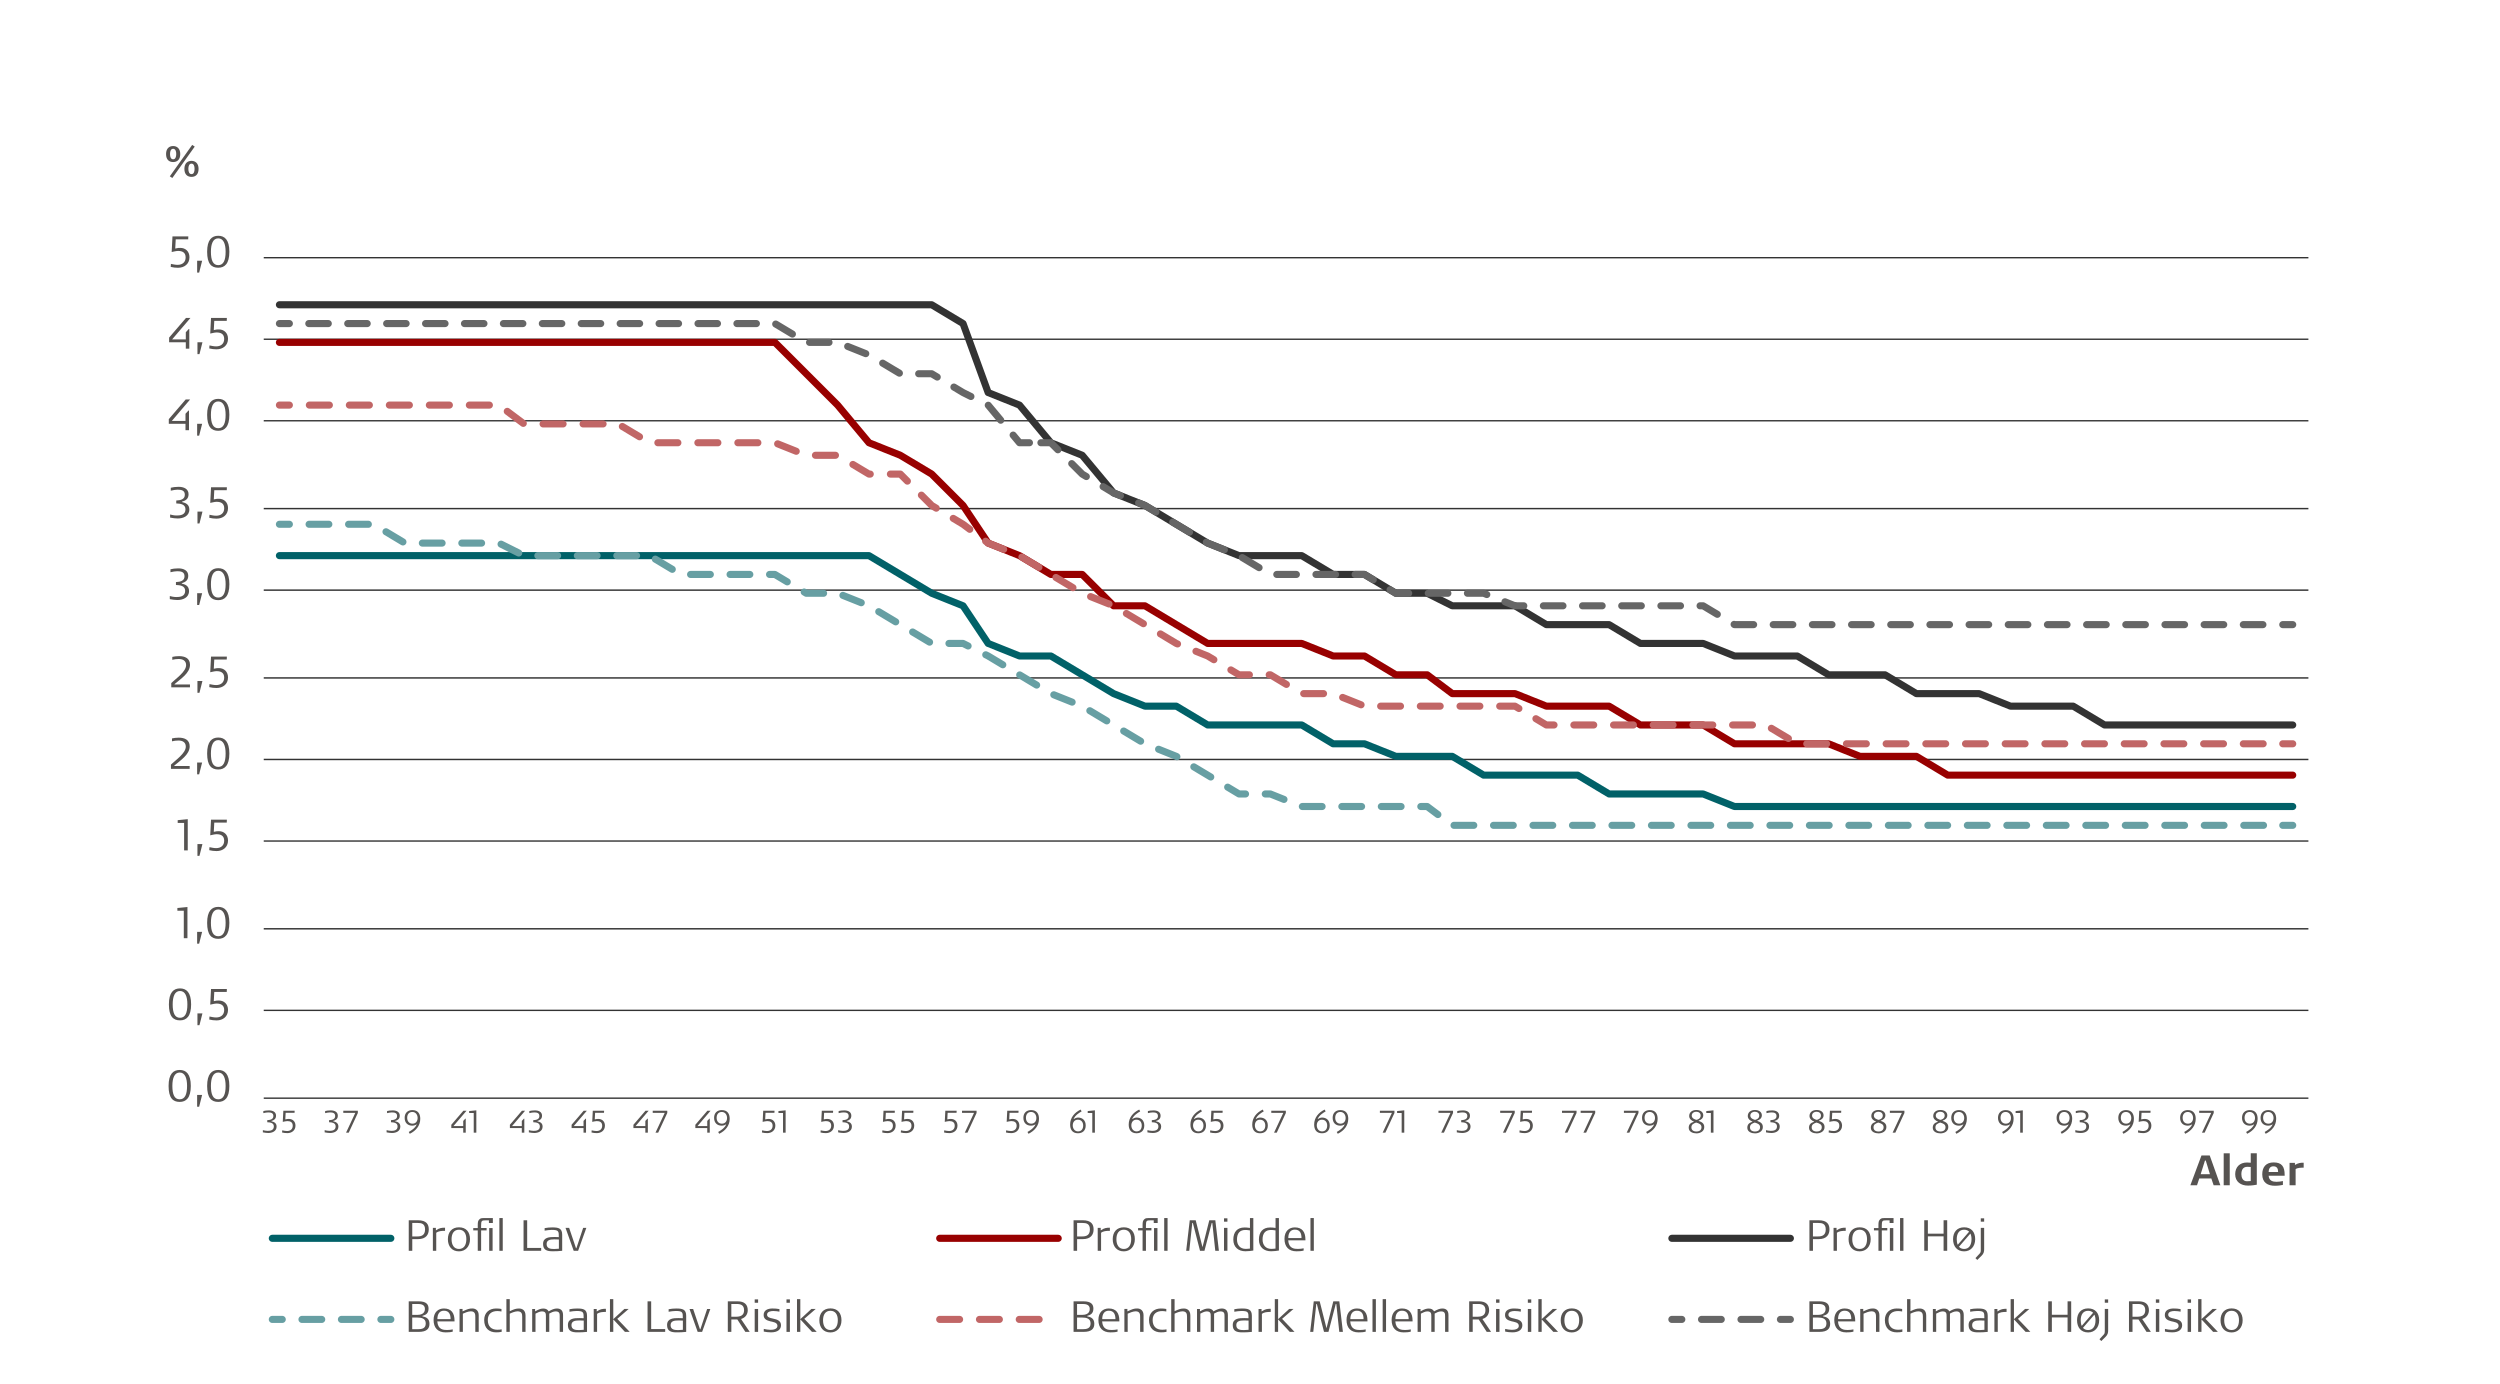<?xml version="1.0" encoding="UTF-8"?>
<svg id="Lag_1" data-name="Lag 1" xmlns="http://www.w3.org/2000/svg" viewBox="0 0 1760.05 974.43">
  <defs>
    <style>
      .cls-1, .cls-2, .cls-3, .cls-4, .cls-5, .cls-6, .cls-7, .cls-8, .cls-9, .cls-10, .cls-11, .cls-12, .cls-13, .cls-14, .cls-15, .cls-16 {
        fill: none;
      }

      .cls-2 {
        stroke-dasharray: 14.08 14.08;
      }

      .cls-2, .cls-3, .cls-4, .cls-5, .cls-6, .cls-7, .cls-8, .cls-9, .cls-10, .cls-11, .cls-12, .cls-13, .cls-14, .cls-15, .cls-16 {
        stroke-linejoin: round;
      }

      .cls-2, .cls-3, .cls-4, .cls-6, .cls-7, .cls-8, .cls-9, .cls-10, .cls-11, .cls-12, .cls-13, .cls-14, .cls-15, .cls-16 {
        stroke-linecap: round;
        stroke-width: 5px;
      }

      .cls-2, .cls-7, .cls-8, .cls-14 {
        stroke: #c16666;
      }

      .cls-3, .cls-5 {
        stroke: #333;
      }

      .cls-4 {
        stroke: #980000;
      }

      .cls-6 {
        stroke-dasharray: 13.7 13.7;
      }

      .cls-6, .cls-10, .cls-12, .cls-13 {
        stroke: #666;
      }

      .cls-7 {
        stroke-dasharray: 13.97 13.97;
      }

      .cls-9, .cls-15, .cls-16 {
        stroke: #679fa3;
      }

      .cls-10, .cls-16 {
        stroke-dasharray: 13.89 13.89;
      }

      .cls-17 {
        fill: #565351;
      }

      .cls-11 {
        stroke: #016168;
      }

      .cls-12 {
        stroke-dasharray: 13.79 13.79;
      }

      .cls-14 {
        stroke-dasharray: 14;
      }

      .cls-15 {
        stroke-dasharray: 13.9 13.9;
      }
    </style>
  </defs>
  <line class="cls-5" x1="185.68" y1="181.44" x2="1625.16" y2="181.44"/>
  <line class="cls-5" x1="185.68" y1="238.84" x2="1625.16" y2="238.84"/>
  <line class="cls-5" x1="185.68" y1="296.24" x2="1625.16" y2="296.24"/>
  <line class="cls-5" x1="185.68" y1="358.06" x2="1625.16" y2="358.06"/>
  <line class="cls-5" x1="185.68" y1="415.46" x2="1625.16" y2="415.46"/>
  <line class="cls-5" x1="185.68" y1="477.28" x2="1625.16" y2="477.28"/>
  <line class="cls-5" x1="185.68" y1="534.68" x2="1625.16" y2="534.68"/>
  <line class="cls-5" x1="185.68" y1="592.09" x2="1625.16" y2="592.09"/>
  <line class="cls-5" x1="185.68" y1="653.9" x2="1625.16" y2="653.9"/>
  <line class="cls-5" x1="185.68" y1="711.31" x2="1625.16" y2="711.31"/>
  <line class="cls-5" x1="185.68" y1="773.12" x2="1625.16" y2="773.12"/>
  <polyline class="cls-11" points="196.72 391.18 218.79 391.18 240.87 391.18 262.95 391.18 285.03 391.18 307.11 391.18 329.18 391.18 351.26 391.18 368.92 391.18 391 391.18 413.08 391.18 435.16 391.18 457.24 391.18 479.31 391.18 501.39 391.18 523.47 391.18 545.55 391.18 567.63 391.18 589.7 391.18 611.78 391.18 633.86 404.42 655.94 417.67 678.01 426.5 695.68 452.99 717.76 461.83 739.83 461.83 761.91 475.07 783.99 488.32 806.07 497.15 828.14 497.15 850.22 510.4 872.3 510.4 894.38 510.4 916.46 510.4 938.53 523.64 960.61 523.64 982.69 532.48 1004.77 532.48 1022.43 532.48 1044.51 545.72 1066.59 545.72 1088.66 545.72 1110.74 545.72 1132.82 558.97 1154.9 558.97 1176.98 558.97 1199.05 558.97 1221.13 567.8 1243.21 567.8 1265.29 567.8 1287.37 567.8 1309.44 567.8 1327.11 567.8 1349.18 567.8 1371.26 567.8 1393.34 567.8 1415.42 567.8 1437.5 567.8 1459.57 567.8 1481.65 567.8 1503.73 567.8 1525.81 567.8 1547.88 567.8 1569.96 567.8 1592.04 567.8 1614.12 567.8"/>
  <rect class="cls-1" x="183.47" y="179.23" width="1439.48" height="591.69"/>
  <polyline class="cls-4" points="196.72 241.05 218.79 241.05 240.87 241.05 262.95 241.05 285.03 241.05 307.11 241.05 329.18 241.05 351.26 241.05 368.92 241.05 391 241.05 413.08 241.05 435.16 241.05 457.24 241.05 479.31 241.05 501.39 241.05 523.47 241.05 545.55 241.05 567.63 263.12 589.7 285.2 611.78 311.7 633.86 320.53 655.94 333.77 678.01 355.85 695.68 382.35 717.76 391.18 739.83 404.42 761.91 404.42 783.99 426.5 806.07 426.5 828.14 439.75 850.22 452.99 872.3 452.99 894.38 452.99 916.46 452.99 938.53 461.83 960.61 461.83 982.69 475.07 1004.77 475.07 1022.43 488.32 1044.51 488.32 1066.59 488.32 1088.66 497.15 1110.74 497.15 1132.82 497.15 1154.9 510.4 1176.98 510.4 1199.05 510.4 1221.13 523.64 1243.21 523.64 1265.29 523.64 1287.37 523.64 1309.44 532.48 1327.11 532.48 1349.18 532.48 1371.26 545.72 1393.34 545.72 1415.42 545.72 1437.49 545.72 1459.57 545.72 1481.65 545.72 1503.73 545.72 1525.81 545.72 1547.88 545.72 1569.96 545.72 1592.04 545.72 1614.12 545.72"/>
  <rect class="cls-1" x="183.47" y="179.23" width="1439.48" height="591.69"/>
  <polyline class="cls-3" points="196.72 214.55 218.79 214.55 240.87 214.55 262.95 214.55 285.03 214.55 307.1 214.55 329.18 214.55 351.26 214.55 368.92 214.55 391 214.55 413.08 214.55 435.16 214.55 457.23 214.55 479.31 214.55 501.39 214.55 523.47 214.55 545.55 214.55 567.62 214.55 589.7 214.55 611.78 214.55 633.86 214.55 655.94 214.55 678.01 227.8 695.68 276.37 717.75 285.2 739.83 311.7 761.91 320.53 783.99 347.02 806.07 355.85 828.14 369.1 850.22 382.35 872.3 391.18 894.38 391.18 916.45 391.18 938.53 404.42 960.61 404.42 982.69 417.67 1004.77 417.67 1022.43 426.5 1044.51 426.5 1066.58 426.5 1088.66 439.75 1110.74 439.75 1132.82 439.75 1154.9 452.99 1176.97 452.99 1199.05 452.99 1221.13 461.83 1243.21 461.83 1265.29 461.83 1287.36 475.07 1309.44 475.07 1327.1 475.07 1349.18 488.32 1371.26 488.32 1393.34 488.32 1415.42 497.15 1437.49 497.15 1459.57 497.15 1481.65 510.4 1503.73 510.4 1525.81 510.4 1547.88 510.4 1569.96 510.4 1592.04 510.4 1614.12 510.4"/>
  <rect class="cls-1" x="183.47" y="179.23" width="1439.48" height="591.69"/>
  <g>
    <line class="cls-9" x1="196.72" y1="369.1" x2="203.72" y2="369.1"/>
    <polyline class="cls-15" points="217.61 369.1 218.79 369.1 240.87 369.1 262.95 369.1 285.03 382.35 307.11 382.35 329.18 382.35 351.26 382.35 368.92 391.18 391 391.18 413.08 391.18 435.16 391.18 457.24 391.18 479.31 404.42 501.39 404.42 523.47 404.42 545.55 404.42 567.63 417.67 589.7 417.67 611.78 426.5 633.86 439.75 655.94 452.99 678.01 452.99 695.68 461.83 717.76 475.07 739.83 488.32 761.91 497.15 783.99 510.4 806.07 523.64 828.14 532.48 850.22 545.72 872.3 558.97 894.38 558.97 916.46 567.8 938.53 567.8 960.61 567.8 982.69 567.8 1004.77 567.8 1022.43 581.05 1044.51 581.05 1066.59 581.05 1088.66 581.05 1110.74 581.05 1132.82 581.05 1154.9 581.05 1176.98 581.05 1199.05 581.05 1221.13 581.05 1243.21 581.05 1265.29 581.05 1287.37 581.05 1309.44 581.05 1327.11 581.05 1349.18 581.05 1371.26 581.05 1393.34 581.05 1415.42 581.05 1437.5 581.05 1459.57 581.05 1481.65 581.05 1503.73 581.05 1525.81 581.05 1547.88 581.05 1569.96 581.05 1592.04 581.05 1600.17 581.05"/>
    <line class="cls-9" x1="1607.12" y1="581.05" x2="1614.12" y2="581.05"/>
  </g>
  <rect class="cls-1" x="183.47" y="179.23" width="1439.48" height="591.69"/>
  <g>
    <line class="cls-8" x1="196.72" y1="285.2" x2="203.72" y2="285.2"/>
    <polyline class="cls-2" points="217.8 285.2 218.79 285.2 240.87 285.2 262.95 285.2 285.03 285.2 307.11 285.2 329.18 285.2 351.26 285.2 368.92 298.45 391 298.45 413.08 298.45 435.16 298.45 457.24 311.7 479.31 311.7 501.39 311.7 523.47 311.7 545.55 311.7 567.63 320.53 589.7 320.53 611.78 333.77 619.82 333.77"/>
    <polyline class="cls-8" points="626.86 333.77 633.86 333.77 638.81 338.72"/>
    <polyline class="cls-7" points="648.69 348.6 655.94 355.85 678.01 369.1 695.68 382.35 717.75 391.18 739.83 404.42 761.91 417.67 783.99 426.5 806.07 439.75 828.14 452.99 850.22 461.83 872.3 475.07 894.38 475.07 916.46 488.32 938.53 488.32 960.61 497.15 982.69 497.15 1004.77 497.15 1022.43 497.15 1044.51 497.15 1066.59 497.15 1088.66 510.4 1110.74 510.4 1132.82 510.4 1154.9 510.4 1176.98 510.4 1199.05 510.4 1221.13 510.4 1243.21 510.4 1265.29 523.64 1287.36 523.64 1309.44 523.64 1327.11 523.64 1349.18 523.64 1371.26 523.64 1393.34 523.64 1415.42 523.64 1437.49 523.64 1459.57 523.64 1481.65 523.64 1503.73 523.64 1525.81 523.64 1547.88 523.64 1569.96 523.64 1592.04 523.64 1600.13 523.64"/>
    <line class="cls-8" x1="1607.12" y1="523.64" x2="1614.12" y2="523.64"/>
  </g>
  <rect class="cls-1" x="183.47" y="179.23" width="1439.48" height="591.69"/>
  <g>
    <line class="cls-13" x1="196.72" y1="227.8" x2="203.72" y2="227.8"/>
    <polyline class="cls-6" points="217.41 227.8 218.79 227.8 240.87 227.8 262.95 227.8 285.03 227.8 307.1 227.8 329.18 227.8 351.26 227.8 368.92 227.8 391 227.8 413.08 227.8 435.16 227.8 457.23 227.8 479.31 227.8 501.39 227.8 523.47 227.8 545.55 227.8 567.62 241.05 589.7 241.05 611.78 249.88 633.86 263.12 655.94 263.12 678.01 276.37 695.68 285.2 708.89 301.06"/>
    <polyline class="cls-13" points="713.27 306.32 717.75 311.7 724.75 311.7"/>
    <polyline class="cls-13" points="732.83 311.7 739.83 311.7 744.78 316.65"/>
    <polyline class="cls-12" points="754.53 326.4 761.91 333.77 783.99 347.02 806.07 355.85 828.14 369.1 850.22 382.35 872.3 391.18 894.38 404.42 916.45 404.42 938.53 404.42 960.61 404.42 982.69 417.67 1004.77 417.67 1022.43 417.67 1044.51 417.67 1066.58 426.5 1088.66 426.5 1110.74 426.5 1132.82 426.5 1154.9 426.5 1176.97 426.5 1199.05 426.5 1221.13 439.75 1243.21 439.75 1265.29 439.75 1287.36 439.75 1309.44 439.75 1327.1 439.75 1349.18 439.75 1371.26 439.75 1393.34 439.75 1415.42 439.75 1437.49 439.75 1459.57 439.75 1481.65 439.75 1503.73 439.75 1525.81 439.75 1547.88 439.75 1569.96 439.75 1592.04 439.75 1600.22 439.75"/>
    <line class="cls-13" x1="1607.12" y1="439.75" x2="1614.12" y2="439.75"/>
  </g>
  <rect class="cls-1" x="183.47" y="179.23" width="1439.48" height="591.69"/>
  <g>
    <path class="cls-17" d="M126.51,775.77c-4.79,0-7.82-2.75-7.82-11.25s3.34-11.25,7.82-11.25,7.82,2.75,7.82,11.25-3.34,11.25-7.82,11.25ZM126.51,755.08c-3.68,0-5.16,3.86-5.16,9.43,0,6.03,1.48,9.43,5.16,9.43s5.19-3.4,5.19-9.43c0-5.56-1.52-9.43-5.19-9.43Z"/>
    <path class="cls-17" d="M140.2,779.17h-1.42v-8.32h3.52l-2.1,8.32Z"/>
    <path class="cls-17" d="M153.65,775.77c-4.79,0-7.82-2.75-7.82-11.25s3.34-11.25,7.82-11.25,7.82,2.75,7.82,11.25-3.34,11.25-7.82,11.25ZM153.65,755.08c-3.68,0-5.16,3.86-5.16,9.43,0,6.03,1.48,9.43,5.16,9.43s5.19-3.4,5.19-9.43c0-5.56-1.52-9.43-5.19-9.43Z"/>
  </g>
  <g>
    <path class="cls-17" d="M126.73,718.36c-4.79,0-7.82-2.75-7.82-11.25s3.34-11.25,7.82-11.25,7.82,2.75,7.82,11.25-3.34,11.25-7.82,11.25ZM126.73,697.68c-3.68,0-5.16,3.86-5.16,9.43,0,6.03,1.48,9.43,5.16,9.43s5.19-3.4,5.19-9.43c0-5.56-1.52-9.43-5.19-9.43Z"/>
    <path class="cls-17" d="M140.42,721.76h-1.42v-8.32h3.52l-2.1,8.32Z"/>
    <path class="cls-17" d="M152.48,718.39c-1.67,0-3.59-.22-5.16-.62l.15-2.13c1.55.31,3.12.68,4.7.68,3.37,0,5.66-1.86,5.66-5.22,0-3.62-2.5-4.58-5.38-4.58-1.36,0-3.12.53-4.45.77l.56-11h11.16l-.09,2.07h-8.78l-.34,6.49c1.82-.46,2.47-.46,3.65-.46,3.4,0,6.37,2.35,6.37,6.58,0,4.76-3.65,7.42-8.04,7.42Z"/>
  </g>
  <g>
    <path class="cls-17" d="M129.39,660.53v-19.35h-4.51v-1.95l7.08-.71v22.01h-2.57Z"/>
    <path class="cls-17" d="M140.2,664.36h-1.42v-8.32h3.52l-2.1,8.32Z"/>
    <path class="cls-17" d="M153.65,660.96c-4.79,0-7.82-2.75-7.82-11.25s3.34-11.25,7.82-11.25,7.82,2.75,7.82,11.25-3.34,11.25-7.82,11.25ZM153.65,640.28c-3.68,0-5.16,3.86-5.16,9.43,0,6.03,1.48,9.43,5.16,9.43s5.19-3.4,5.19-9.43c0-5.56-1.52-9.43-5.19-9.43Z"/>
  </g>
  <g>
    <path class="cls-17" d="M129.61,598.71v-19.35h-4.51v-1.95l7.08-.71v22.01h-2.57Z"/>
    <path class="cls-17" d="M140.42,602.54h-1.42v-8.32h3.52l-2.1,8.32Z"/>
    <path class="cls-17" d="M152.48,599.17c-1.67,0-3.59-.22-5.16-.62l.15-2.13c1.55.31,3.12.68,4.7.68,3.37,0,5.66-1.86,5.66-5.22,0-3.62-2.5-4.58-5.38-4.58-1.36,0-3.12.53-4.45.77l.56-11h11.16l-.09,2.07h-8.78l-.34,6.49c1.82-.46,2.47-.46,3.65-.46,3.4,0,6.37,2.35,6.37,6.58,0,4.76-3.65,7.42-8.04,7.42Z"/>
  </g>
  <g>
    <path class="cls-17" d="M129.7,533.05c-2.16,2.19-4.85,4.11-7.02,5.97v.25h10.85v2.04h-13.17v-3.03c3.25-3.12,10.45-7.98,10.45-12.64,0-3.28-2.6-4.3-5.19-4.3-1.61,0-3,.19-4.54.56v-2.04c1.3-.31,2.88-.53,4.76-.53,4.02,0,7.7,1.42,7.7,6.12,0,2.91-1.64,5.38-3.83,7.6Z"/>
    <path class="cls-17" d="M140.2,545.14h-1.42v-8.32h3.52l-2.1,8.32Z"/>
    <path class="cls-17" d="M153.65,541.74c-4.79,0-7.82-2.75-7.82-11.25s3.34-11.25,7.82-11.25,7.82,2.75,7.82,11.25-3.34,11.25-7.82,11.25ZM153.65,521.06c-3.68,0-5.16,3.86-5.16,9.43,0,6.03,1.48,9.43,5.16,9.43s5.19-3.4,5.19-9.43c0-5.56-1.52-9.43-5.19-9.43Z"/>
  </g>
  <g>
    <path class="cls-17" d="M129.92,475.65c-2.16,2.19-4.85,4.11-7.02,5.97v.25h10.85v2.04h-13.17v-3.03c3.25-3.12,10.45-7.98,10.45-12.64,0-3.28-2.6-4.3-5.19-4.3-1.61,0-3,.19-4.54.56v-2.04c1.3-.31,2.88-.53,4.76-.53,4.02,0,7.7,1.42,7.7,6.12,0,2.91-1.64,5.38-3.83,7.6Z"/>
    <path class="cls-17" d="M140.42,487.74h-1.42v-8.32h3.52l-2.1,8.32Z"/>
    <path class="cls-17" d="M152.48,484.37c-1.67,0-3.59-.22-5.16-.62l.15-2.13c1.55.31,3.12.68,4.7.68,3.37,0,5.66-1.85,5.66-5.22,0-3.62-2.5-4.58-5.38-4.58-1.36,0-3.12.53-4.45.77l.56-11.01h11.16l-.09,2.07h-8.78l-.34,6.49c1.82-.46,2.47-.46,3.65-.46,3.4,0,6.37,2.35,6.37,6.58,0,4.76-3.65,7.42-8.04,7.42Z"/>
  </g>
  <g>
    <path class="cls-17" d="M124.92,422.43c-1.27,0-3.77-.25-5.38-.62v-2.19c1.17.31,2.81.71,4.58.71,2.41,0,6.24-.28,6.24-4.36,0-3.59-3.56-4.02-6.49-4.14v-2.04c3.34-.15,6.03-.96,6.03-4.08s-2.5-3.56-5.13-3.56c-1.48,0-2.94.31-4.76.71v-2.07c1.45-.37,3.22-.65,5.53-.65,3.59,0,6.99,1.39,6.99,5.22,0,3.34-2.16,4.51-4.58,5.22v.28c2.6.59,5.13,1.7,5.13,5.26,0,4.67-4.42,6.31-8.16,6.31Z"/>
    <path class="cls-17" d="M140.22,425.92h-1.42v-8.32h3.52l-2.1,8.32Z"/>
    <path class="cls-17" d="M153.66,422.52c-4.79,0-7.82-2.75-7.82-11.25s3.34-11.25,7.82-11.25,7.82,2.75,7.82,11.25-3.34,11.25-7.82,11.25ZM153.66,401.84c-3.68,0-5.16,3.86-5.16,9.43,0,6.03,1.48,9.43,5.16,9.43s5.19-3.4,5.19-9.43c0-5.56-1.52-9.43-5.19-9.43Z"/>
  </g>
  <g>
    <path class="cls-17" d="M125.14,365.02c-1.27,0-3.77-.25-5.38-.62v-2.19c1.17.31,2.81.71,4.58.71,2.41,0,6.24-.28,6.24-4.36,0-3.59-3.56-4.02-6.49-4.14v-2.04c3.34-.15,6.03-.96,6.03-4.08s-2.5-3.56-5.13-3.56c-1.48,0-2.94.31-4.76.71v-2.07c1.45-.37,3.22-.65,5.53-.65,3.59,0,6.99,1.39,6.99,5.22,0,3.34-2.16,4.51-4.58,5.22v.28c2.6.59,5.13,1.7,5.13,5.26,0,4.67-4.42,6.31-8.16,6.31Z"/>
    <path class="cls-17" d="M140.44,368.52h-1.42v-8.32h3.52l-2.1,8.32Z"/>
    <path class="cls-17" d="M152.49,365.15c-1.67,0-3.59-.22-5.16-.62l.15-2.13c1.55.31,3.12.68,4.7.68,3.37,0,5.66-1.85,5.66-5.22,0-3.62-2.5-4.58-5.38-4.58-1.36,0-3.12.53-4.45.77l.56-11.01h11.16l-.09,2.07h-8.78l-.34,6.49c1.82-.46,2.47-.46,3.65-.46,3.4,0,6.37,2.35,6.37,6.58,0,4.76-3.65,7.42-8.04,7.42Z"/>
  </g>
  <g>
    <path class="cls-17" d="M120.98,296.34h9.61v-5.04l2.04-2.23h.43v13.79h-2.47v-4.51h-11.75v-3.28l11.9-13.85h3.12l-12.89,15.12Z"/>
    <path class="cls-17" d="M140.21,306.7h-1.42v-8.32h3.52l-2.1,8.32Z"/>
    <path class="cls-17" d="M153.65,303.3c-4.79,0-7.82-2.75-7.82-11.25s3.34-11.25,7.82-11.25,7.82,2.75,7.82,11.25-3.34,11.25-7.82,11.25ZM153.65,282.62c-3.68,0-5.16,3.86-5.16,9.43,0,6.03,1.48,9.43,5.16,9.43s5.19-3.4,5.19-9.43c0-5.56-1.52-9.43-5.19-9.43Z"/>
  </g>
  <g>
    <path class="cls-17" d="M121.2,238.94h9.61v-5.04l2.04-2.23h.43v13.79h-2.47v-4.51h-11.75v-3.28l11.9-13.85h3.12l-12.89,15.12Z"/>
    <path class="cls-17" d="M140.43,249.3h-1.42v-8.32h3.52l-2.1,8.32Z"/>
    <path class="cls-17" d="M152.48,245.93c-1.67,0-3.59-.22-5.16-.62l.15-2.13c1.55.31,3.12.68,4.7.68,3.37,0,5.66-1.85,5.66-5.22,0-3.62-2.5-4.58-5.38-4.58-1.36,0-3.12.53-4.45.77l.56-11.01h11.16l-.09,2.07h-8.78l-.34,6.49c1.82-.46,2.47-.46,3.65-.46,3.4,0,6.37,2.35,6.37,6.58,0,4.76-3.65,7.42-8.04,7.42Z"/>
  </g>
  <g>
    <path class="cls-17" d="M125.34,188.53c-1.67,0-3.59-.22-5.16-.62l.15-2.13c1.55.31,3.12.68,4.7.68,3.37,0,5.66-1.85,5.66-5.22,0-3.62-2.5-4.58-5.38-4.58-1.36,0-3.12.53-4.45.77l.56-11.01h11.16l-.09,2.07h-8.78l-.34,6.49c1.82-.46,2.47-.46,3.65-.46,3.4,0,6.37,2.35,6.37,6.58,0,4.76-3.65,7.42-8.04,7.42Z"/>
    <path class="cls-17" d="M140.21,191.9h-1.42v-8.32h3.52l-2.1,8.32Z"/>
    <path class="cls-17" d="M153.65,188.49c-4.79,0-7.82-2.75-7.82-11.25s3.34-11.25,7.82-11.25,7.82,2.75,7.82,11.25-3.34,11.25-7.82,11.25ZM153.65,167.81c-3.68,0-5.16,3.86-5.16,9.43,0,6.03,1.48,9.43,5.16,9.43s5.19-3.4,5.19-9.43c0-5.56-1.52-9.43-5.19-9.43Z"/>
  </g>
  <g>
    <path class="cls-17" d="M188.9,797.65c-.91,0-2.69-.18-3.84-.44v-1.57c.84.22,2.01.51,3.27.51,1.72,0,4.46-.2,4.46-3.11,0-2.56-2.54-2.87-4.64-2.96v-1.46c2.38-.11,4.31-.68,4.31-2.91s-1.79-2.54-3.67-2.54c-1.06,0-2.1.22-3.4.51v-1.48c1.04-.26,2.3-.46,3.95-.46,2.56,0,4.99.99,4.99,3.73,0,2.38-1.55,3.22-3.27,3.73v.2c1.85.42,3.67,1.21,3.67,3.75,0,3.33-3.16,4.5-5.83,4.5Z"/>
    <path class="cls-17" d="M202.27,797.74c-1.19,0-2.56-.15-3.69-.44l.11-1.52c1.1.22,2.23.49,3.36.49,2.41,0,4.04-1.32,4.04-3.73,0-2.58-1.79-3.27-3.84-3.27-.97,0-2.23.38-3.18.55l.4-7.86h7.97l-.07,1.48h-6.27l-.24,4.64c1.3-.33,1.77-.33,2.61-.33,2.43,0,4.55,1.68,4.55,4.7,0,3.4-2.61,5.3-5.74,5.3Z"/>
  </g>
  <g>
    <path class="cls-17" d="M232.41,797.65c-.91,0-2.69-.18-3.84-.44v-1.57c.84.22,2.01.51,3.27.51,1.72,0,4.46-.2,4.46-3.11,0-2.56-2.54-2.87-4.64-2.96v-1.46c2.38-.11,4.31-.68,4.31-2.91s-1.79-2.54-3.67-2.54c-1.06,0-2.1.22-3.4.51v-1.48c1.04-.26,2.3-.46,3.95-.46,2.56,0,4.99.99,4.99,3.73,0,2.38-1.55,3.22-3.27,3.73v.2c1.85.42,3.67,1.21,3.67,3.75,0,3.33-3.16,4.5-5.83,4.5Z"/>
    <path class="cls-17" d="M245.53,797.41h-1.9l6.51-13.93h-8.46v-1.52h10.25v1.61l-6.4,13.84Z"/>
  </g>
  <g>
    <path class="cls-17" d="M276.01,797.65c-.91,0-2.69-.18-3.84-.44v-1.57c.84.22,2.01.51,3.27.51,1.72,0,4.46-.2,4.46-3.11,0-2.56-2.54-2.87-4.64-2.96v-1.46c2.38-.11,4.31-.68,4.31-2.91s-1.79-2.54-3.67-2.54c-1.06,0-2.1.22-3.4.51v-1.48c1.04-.26,2.3-.46,3.95-.46,2.56,0,4.99.99,4.99,3.73,0,2.38-1.55,3.22-3.27,3.73v.2c1.85.42,3.67,1.21,3.67,3.75,0,3.33-3.16,4.5-5.83,4.5Z"/>
    <path class="cls-17" d="M288.48,798.21l-.71-1.28c1.66-.95,4.48-2.65,5.61-5.3l-.09-.09c-.77.66-2.05.95-3.09.95-3.16,0-5.32-2.01-5.32-5.52s2.25-5.45,5.43-5.45c4.2,0,5.56,2.92,5.56,6.12,0,4.88-3.02,8.43-7.4,10.58ZM290.31,782.84c-2.54,0-3.64,1.9-3.64,4.13s1.24,4.11,3.73,4.11,3.62-1.92,3.62-4.02-1.28-4.22-3.71-4.22Z"/>
  </g>
  <g>
    <path class="cls-17" d="M319.25,792.75h6.87v-3.6l1.46-1.59h.31v9.85h-1.77v-3.22h-8.39v-2.34l8.5-9.89h2.23l-9.21,10.8Z"/>
    <path class="cls-17" d="M333.51,797.41v-13.82h-3.22v-1.39l5.06-.51v15.72h-1.83Z"/>
  </g>
  <g>
    <path class="cls-17" d="M360.49,792.75h6.87v-3.6l1.46-1.59h.31v9.85h-1.77v-3.22h-8.39v-2.34l8.5-9.89h2.23l-9.21,10.8Z"/>
    <path class="cls-17" d="M376.17,797.65c-.91,0-2.69-.18-3.84-.44v-1.57c.84.22,2.01.51,3.27.51,1.72,0,4.46-.2,4.46-3.11,0-2.56-2.54-2.87-4.64-2.96v-1.46c2.38-.11,4.31-.68,4.31-2.91s-1.79-2.54-3.67-2.54c-1.06,0-2.1.22-3.4.51v-1.48c1.04-.26,2.3-.46,3.95-.46,2.56,0,4.99.99,4.99,3.73,0,2.38-1.55,3.22-3.27,3.73v.2c1.85.42,3.67,1.21,3.67,3.75,0,3.33-3.16,4.5-5.83,4.5Z"/>
  </g>
  <g>
    <path class="cls-17" d="M403.94,792.75h6.87v-3.6l1.46-1.59h.31v9.85h-1.77v-3.22h-8.39v-2.34l8.5-9.89h2.23l-9.21,10.8Z"/>
    <path class="cls-17" d="M420.13,797.74c-1.19,0-2.56-.15-3.69-.44l.11-1.52c1.1.22,2.23.49,3.36.49,2.41,0,4.04-1.32,4.04-3.73,0-2.58-1.79-3.27-3.84-3.27-.97,0-2.23.38-3.18.55l.4-7.86h7.97l-.07,1.48h-6.27l-.24,4.64c1.3-.33,1.77-.33,2.61-.33,2.43,0,4.55,1.68,4.55,4.7,0,3.4-2.61,5.3-5.74,5.3Z"/>
  </g>
  <g>
    <path class="cls-17" d="M447.46,792.75h6.87v-3.6l1.46-1.59h.31v9.85h-1.77v-3.22h-8.39v-2.34l8.5-9.89h2.23l-9.21,10.8Z"/>
    <path class="cls-17" d="M463.38,797.41h-1.9l6.51-13.93h-8.46v-1.52h10.25v1.61l-6.4,13.84Z"/>
  </g>
  <g>
    <path class="cls-17" d="M491.05,792.75h6.87v-3.6l1.46-1.59h.31v9.85h-1.77v-3.22h-8.39v-2.34l8.5-9.89h2.23l-9.21,10.8Z"/>
    <path class="cls-17" d="M506.33,798.21l-.71-1.28c1.66-.95,4.48-2.65,5.61-5.3l-.09-.09c-.77.66-2.05.95-3.09.95-3.16,0-5.32-2.01-5.32-5.52s2.25-5.45,5.43-5.45c4.2,0,5.56,2.92,5.56,6.12,0,4.88-3.02,8.43-7.4,10.58ZM508.16,782.84c-2.54,0-3.64,1.9-3.64,4.13s1.24,4.11,3.73,4.11,3.62-1.92,3.62-4.02-1.28-4.22-3.71-4.22Z"/>
  </g>
  <g>
    <path class="cls-17" d="M540.11,797.74c-1.19,0-2.56-.15-3.69-.44l.11-1.52c1.1.22,2.23.49,3.36.49,2.41,0,4.04-1.32,4.04-3.73,0-2.58-1.79-3.27-3.84-3.27-.97,0-2.23.38-3.18.55l.4-7.86h7.97l-.07,1.48h-6.27l-.24,4.64c1.3-.33,1.77-.33,2.61-.33,2.43,0,4.55,1.68,4.55,4.7,0,3.4-2.61,5.3-5.74,5.3Z"/>
    <path class="cls-17" d="M551.26,797.41v-13.82h-3.22v-1.39l5.06-.51v15.72h-1.83Z"/>
  </g>
  <g>
    <path class="cls-17" d="M581.36,797.74c-1.19,0-2.56-.15-3.69-.44l.11-1.52c1.1.22,2.23.49,3.36.49,2.41,0,4.04-1.32,4.04-3.73,0-2.58-1.79-3.27-3.84-3.27-.97,0-2.23.38-3.18.55l.4-7.86h7.97l-.07,1.48h-6.27l-.24,4.64c1.3-.33,1.77-.33,2.61-.33,2.43,0,4.55,1.68,4.55,4.7,0,3.4-2.61,5.3-5.74,5.3Z"/>
    <path class="cls-17" d="M593.92,797.65c-.91,0-2.69-.18-3.84-.44v-1.57c.84.22,2.01.51,3.27.51,1.72,0,4.46-.2,4.46-3.11,0-2.56-2.54-2.87-4.64-2.96v-1.46c2.38-.11,4.31-.68,4.31-2.91s-1.79-2.54-3.67-2.54c-1.06,0-2.1.22-3.4.51v-1.48c1.04-.26,2.3-.46,3.95-.46,2.56,0,4.99.99,4.99,3.73,0,2.38-1.55,3.22-3.27,3.73v.2c1.85.42,3.67,1.21,3.67,3.75,0,3.33-3.16,4.5-5.83,4.5Z"/>
  </g>
  <g>
    <path class="cls-17" d="M624.81,797.74c-1.19,0-2.56-.15-3.69-.44l.11-1.52c1.1.22,2.23.49,3.36.49,2.41,0,4.04-1.32,4.04-3.73,0-2.58-1.79-3.27-3.84-3.27-.97,0-2.23.38-3.18.55l.4-7.86h7.97l-.07,1.48h-6.27l-.24,4.64c1.3-.33,1.77-.33,2.61-.33,2.43,0,4.55,1.68,4.55,4.7,0,3.4-2.61,5.3-5.74,5.3Z"/>
    <path class="cls-17" d="M637.88,797.74c-1.19,0-2.56-.15-3.69-.44l.11-1.52c1.1.22,2.23.49,3.36.49,2.41,0,4.04-1.32,4.04-3.73,0-2.58-1.79-3.27-3.84-3.27-.97,0-2.23.38-3.18.55l.4-7.86h7.97l-.07,1.48h-6.27l-.24,4.64c1.3-.33,1.77-.33,2.61-.33,2.43,0,4.55,1.68,4.55,4.7,0,3.4-2.61,5.3-5.74,5.3Z"/>
  </g>
  <g>
    <path class="cls-17" d="M668.33,797.74c-1.19,0-2.56-.15-3.69-.44l.11-1.52c1.1.22,2.23.49,3.36.49,2.41,0,4.04-1.32,4.04-3.73,0-2.58-1.79-3.27-3.84-3.27-.97,0-2.23.38-3.18.55l.4-7.86h7.97l-.07,1.48h-6.27l-.24,4.64c1.3-.33,1.77-.33,2.61-.33,2.43,0,4.55,1.68,4.55,4.7,0,3.4-2.61,5.3-5.74,5.3Z"/>
    <path class="cls-17" d="M681.13,797.41h-1.9l6.51-13.93h-8.46v-1.52h10.25v1.61l-6.4,13.84Z"/>
  </g>
  <g>
    <path class="cls-17" d="M711.92,797.74c-1.19,0-2.56-.15-3.69-.44l.11-1.52c1.1.22,2.23.49,3.36.49,2.41,0,4.04-1.32,4.04-3.73,0-2.58-1.79-3.27-3.84-3.27-.97,0-2.23.38-3.18.55l.4-7.86h7.97l-.07,1.48h-6.27l-.24,4.64c1.3-.33,1.77-.33,2.6-.33,2.43,0,4.55,1.68,4.55,4.7,0,3.4-2.61,5.3-5.74,5.3Z"/>
    <path class="cls-17" d="M724.08,798.21l-.71-1.28c1.66-.95,4.48-2.65,5.61-5.3l-.09-.09c-.77.66-2.05.95-3.09.95-3.16,0-5.32-2.01-5.32-5.52s2.25-5.45,5.43-5.45c4.2,0,5.56,2.92,5.56,6.12,0,4.88-3.03,8.43-7.4,10.58ZM725.92,782.84c-2.54,0-3.64,1.9-3.64,4.13s1.24,4.11,3.73,4.11,3.62-1.92,3.62-4.02-1.28-4.22-3.71-4.22Z"/>
  </g>
  <g>
    <path class="cls-17" d="M758.93,797.85c-4.17,0-5.54-2.91-5.54-6.12,0-4.88,3-8.41,7.4-10.58.18.35.53.95.68,1.3-1.63.93-4.46,2.63-5.59,5.28l.13.13c.77-.66,2.1-1.08,2.96-1.08,3.14,0,5.39,2.01,5.39,5.61s-2.25,5.45-5.43,5.45ZM758.84,788.29c-2.47,0-3.6,1.92-3.6,4.02s1.28,4.22,3.69,4.22c2.54,0,3.64-1.88,3.64-4.13s-1.21-4.11-3.73-4.11Z"/>
    <path class="cls-17" d="M768.99,797.41v-13.82h-3.22v-1.39l5.06-.51v15.72h-1.83Z"/>
  </g>
  <g>
    <path class="cls-17" d="M800.17,797.85c-4.17,0-5.54-2.91-5.54-6.12,0-4.88,3-8.41,7.4-10.58.18.35.53.95.68,1.3-1.63.93-4.46,2.63-5.59,5.28l.13.13c.77-.66,2.1-1.08,2.96-1.08,3.14,0,5.39,2.01,5.39,5.61s-2.25,5.45-5.43,5.45ZM800.08,788.29c-2.47,0-3.6,1.92-3.6,4.02s1.28,4.22,3.69,4.22c2.54,0,3.64-1.88,3.64-4.13s-1.21-4.11-3.73-4.11Z"/>
    <path class="cls-17" d="M811.65,797.65c-.9,0-2.69-.18-3.84-.44v-1.57c.84.22,2.01.51,3.27.51,1.72,0,4.46-.2,4.46-3.11,0-2.56-2.54-2.87-4.64-2.96v-1.46c2.38-.11,4.31-.68,4.31-2.91s-1.79-2.54-3.67-2.54c-1.06,0-2.1.22-3.4.51v-1.48c1.04-.26,2.3-.46,3.95-.46,2.56,0,4.99.99,4.99,3.73,0,2.38-1.54,3.22-3.27,3.73v.2c1.85.42,3.67,1.21,3.67,3.75,0,3.33-3.16,4.5-5.83,4.5Z"/>
  </g>
  <g>
    <path class="cls-17" d="M843.62,797.85c-4.17,0-5.54-2.91-5.54-6.12,0-4.88,3-8.41,7.4-10.58.18.35.53.95.68,1.3-1.63.93-4.46,2.63-5.59,5.28l.13.13c.77-.66,2.1-1.08,2.96-1.08,3.14,0,5.39,2.01,5.39,5.61s-2.25,5.45-5.43,5.45ZM843.53,788.29c-2.47,0-3.6,1.92-3.6,4.02s1.28,4.22,3.69,4.22c2.54,0,3.64-1.88,3.64-4.13s-1.21-4.11-3.73-4.11Z"/>
    <path class="cls-17" d="M855.61,797.74c-1.19,0-2.56-.15-3.69-.44l.11-1.52c1.1.22,2.23.49,3.36.49,2.41,0,4.04-1.32,4.04-3.73,0-2.58-1.79-3.27-3.84-3.27-.97,0-2.23.38-3.18.55l.4-7.86h7.97l-.07,1.48h-6.27l-.24,4.64c1.3-.33,1.77-.33,2.6-.33,2.43,0,4.55,1.68,4.55,4.7,0,3.4-2.61,5.3-5.74,5.3Z"/>
  </g>
  <g>
    <path class="cls-17" d="M887.14,797.85c-4.17,0-5.54-2.91-5.54-6.12,0-4.88,3-8.41,7.4-10.58.18.35.53.95.68,1.3-1.63.93-4.46,2.63-5.59,5.28l.13.13c.77-.66,2.1-1.08,2.96-1.08,3.14,0,5.39,2.01,5.39,5.61s-2.25,5.45-5.43,5.45ZM887.05,788.29c-2.47,0-3.6,1.92-3.6,4.02s1.28,4.22,3.69,4.22c2.54,0,3.64-1.88,3.64-4.13s-1.21-4.11-3.73-4.11Z"/>
    <path class="cls-17" d="M898.86,797.41h-1.9l6.51-13.93h-8.46v-1.52h10.25v1.61l-6.4,13.84Z"/>
  </g>
  <g>
    <path class="cls-17" d="M930.73,797.85c-4.17,0-5.54-2.91-5.54-6.12,0-4.88,3-8.41,7.4-10.58.18.35.53.95.68,1.3-1.63.93-4.46,2.63-5.59,5.28l.13.13c.77-.66,2.1-1.08,2.96-1.08,3.14,0,5.39,2.01,5.39,5.61s-2.25,5.45-5.43,5.45ZM930.64,788.29c-2.47,0-3.6,1.92-3.6,4.02s1.28,4.22,3.69,4.22c2.54,0,3.64-1.88,3.64-4.13s-1.21-4.11-3.73-4.11Z"/>
    <path class="cls-17" d="M941.81,798.21l-.71-1.28c1.66-.95,4.48-2.65,5.61-5.3l-.09-.09c-.77.66-2.05.95-3.09.95-3.16,0-5.32-2.01-5.32-5.52s2.25-5.45,5.43-5.45c4.2,0,5.56,2.92,5.56,6.12,0,4.88-3.03,8.43-7.4,10.58ZM943.65,782.84c-2.54,0-3.64,1.9-3.64,4.13s1.24,4.11,3.73,4.11,3.62-1.92,3.62-4.02-1.28-4.22-3.71-4.22Z"/>
  </g>
  <g>
    <path class="cls-17" d="M975.32,797.41h-1.9l6.51-13.93h-8.46v-1.52h10.25v1.61l-6.4,13.84Z"/>
    <path class="cls-17" d="M986.8,797.41v-13.82h-3.22v-1.39l5.06-.51v15.72h-1.83Z"/>
  </g>
  <g>
    <path class="cls-17" d="M1016.56,797.41h-1.9l6.51-13.93h-8.46v-1.52h10.25v1.61l-6.4,13.84Z"/>
    <path class="cls-17" d="M1029.46,797.65c-.91,0-2.69-.18-3.84-.44v-1.57c.84.22,2.01.51,3.27.51,1.72,0,4.46-.2,4.46-3.11,0-2.56-2.54-2.87-4.64-2.96v-1.46c2.38-.11,4.31-.68,4.31-2.91s-1.79-2.54-3.67-2.54c-1.06,0-2.1.22-3.4.51v-1.48c1.04-.26,2.3-.46,3.95-.46,2.56,0,4.99.99,4.99,3.73,0,2.38-1.54,3.22-3.27,3.73v.2c1.85.42,3.67,1.21,3.67,3.75,0,3.33-3.16,4.5-5.83,4.5Z"/>
  </g>
  <g>
    <path class="cls-17" d="M1060.01,797.41h-1.9l6.51-13.93h-8.46v-1.52h10.25v1.61l-6.4,13.84Z"/>
    <path class="cls-17" d="M1073.41,797.74c-1.19,0-2.56-.15-3.69-.44l.11-1.52c1.1.22,2.23.49,3.36.49,2.41,0,4.04-1.32,4.04-3.73,0-2.58-1.79-3.27-3.84-3.27-.97,0-2.23.38-3.18.55l.4-7.86h7.97l-.07,1.48h-6.27l-.24,4.64c1.3-.33,1.77-.33,2.6-.33,2.43,0,4.55,1.68,4.55,4.7,0,3.4-2.61,5.3-5.74,5.3Z"/>
  </g>
  <g>
    <path class="cls-17" d="M1103.53,797.41h-1.9l6.51-13.93h-8.46v-1.52h10.25v1.61l-6.4,13.84Z"/>
    <path class="cls-17" d="M1116.66,797.41h-1.9l6.51-13.93h-8.46v-1.52h10.25v1.61l-6.4,13.84Z"/>
  </g>
  <g>
    <path class="cls-17" d="M1147.12,797.41h-1.9l6.51-13.93h-8.46v-1.52h10.25v1.61l-6.4,13.84Z"/>
    <path class="cls-17" d="M1159.62,798.21l-.71-1.28c1.66-.95,4.48-2.65,5.61-5.3l-.09-.09c-.77.66-2.05.95-3.09.95-3.16,0-5.32-2.01-5.32-5.52s2.25-5.45,5.43-5.45c4.2,0,5.56,2.92,5.56,6.12,0,4.88-3.03,8.43-7.4,10.58ZM1161.45,782.84c-2.54,0-3.64,1.9-3.64,4.13s1.24,4.11,3.73,4.11,3.62-1.92,3.62-4.02-1.28-4.22-3.71-4.22Z"/>
  </g>
  <g>
    <path class="cls-17" d="M1194.28,797.92c-2.21,0-5.39-.95-5.39-3.93,0-2.72,1.66-3.56,3.55-4.22v-.22c-1.17-.35-3.22-1.66-3.22-3.84,0-2.65,2.12-4.26,5.01-4.26s4.9,1.44,4.9,3.78c0,2.1-1.74,3.25-3.25,3.69v.2c2.19.82,3.95,1.72,3.95,4.33,0,3.29-3.16,4.48-5.56,4.48ZM1194.44,790.41l-.35-.11c-1.74.68-3.31,1.24-3.31,3.42,0,2.58,2.5,2.89,3.51,2.89,1.21,0,3.6-.4,3.6-3.05,0-2.05-1.81-2.65-3.44-3.16ZM1194.11,782.68c-1.37,0-3.09.82-3.09,2.74,0,2.12,2.56,2.78,3.29,2.98.68-.09,3-.77,3-2.98,0-1.92-1.52-2.74-3.2-2.74Z"/>
    <path class="cls-17" d="M1204.48,797.41v-13.82h-3.22v-1.39l5.06-.51v15.72h-1.83Z"/>
  </g>
  <g>
    <path class="cls-17" d="M1235.53,797.92c-2.21,0-5.39-.95-5.39-3.93,0-2.72,1.66-3.56,3.55-4.22v-.22c-1.17-.35-3.22-1.66-3.22-3.84,0-2.65,2.12-4.26,5.01-4.26s4.9,1.44,4.9,3.78c0,2.1-1.74,3.25-3.25,3.69v.2c2.19.82,3.95,1.72,3.95,4.33,0,3.29-3.16,4.48-5.56,4.48ZM1235.68,790.41l-.35-.11c-1.74.68-3.31,1.24-3.31,3.42,0,2.58,2.5,2.89,3.51,2.89,1.21,0,3.6-.4,3.6-3.05,0-2.05-1.81-2.65-3.44-3.16ZM1235.35,782.68c-1.37,0-3.09.82-3.09,2.74,0,2.12,2.56,2.78,3.29,2.98.68-.09,3-.77,3-2.98,0-1.92-1.52-2.74-3.2-2.74Z"/>
    <path class="cls-17" d="M1247.14,797.65c-.9,0-2.69-.18-3.84-.44v-1.57c.84.22,2.01.51,3.27.51,1.72,0,4.46-.2,4.46-3.11,0-2.56-2.54-2.87-4.64-2.96v-1.46c2.38-.11,4.31-.68,4.31-2.91s-1.79-2.54-3.67-2.54c-1.06,0-2.1.22-3.4.51v-1.48c1.04-.26,2.3-.46,3.95-.46,2.56,0,4.99.99,4.99,3.73,0,2.38-1.54,3.22-3.27,3.73v.2c1.85.42,3.67,1.21,3.67,3.75,0,3.33-3.16,4.5-5.83,4.5Z"/>
  </g>
  <g>
    <path class="cls-17" d="M1278.98,797.92c-2.21,0-5.39-.95-5.39-3.93,0-2.72,1.66-3.56,3.55-4.22v-.22c-1.17-.35-3.22-1.66-3.22-3.84,0-2.65,2.12-4.26,5.01-4.26s4.9,1.44,4.9,3.78c0,2.1-1.74,3.25-3.25,3.69v.2c2.19.82,3.95,1.72,3.95,4.33,0,3.29-3.16,4.48-5.56,4.48ZM1279.13,790.41l-.35-.11c-1.74.68-3.31,1.24-3.31,3.42,0,2.58,2.5,2.89,3.51,2.89,1.21,0,3.6-.4,3.6-3.05,0-2.05-1.81-2.65-3.44-3.16ZM1278.8,782.68c-1.37,0-3.09.82-3.09,2.74,0,2.12,2.56,2.78,3.29,2.98.68-.09,3-.77,3-2.98,0-1.92-1.52-2.74-3.2-2.74Z"/>
    <path class="cls-17" d="M1291.1,797.74c-1.19,0-2.56-.15-3.69-.44l.11-1.52c1.1.22,2.23.49,3.36.49,2.41,0,4.04-1.32,4.04-3.73,0-2.58-1.79-3.27-3.84-3.27-.97,0-2.23.38-3.18.55l.4-7.86h7.97l-.07,1.48h-6.27l-.24,4.64c1.3-.33,1.77-.33,2.6-.33,2.43,0,4.55,1.68,4.55,4.7,0,3.4-2.61,5.3-5.74,5.3Z"/>
  </g>
  <g>
    <path class="cls-17" d="M1322.5,797.92c-2.21,0-5.39-.95-5.39-3.93,0-2.72,1.66-3.56,3.55-4.22v-.22c-1.17-.35-3.22-1.66-3.22-3.84,0-2.65,2.12-4.26,5.01-4.26s4.9,1.44,4.9,3.78c0,2.1-1.74,3.25-3.25,3.69v.2c2.19.82,3.95,1.72,3.95,4.33,0,3.29-3.16,4.48-5.56,4.48ZM1322.65,790.41l-.35-.11c-1.74.68-3.31,1.24-3.31,3.42,0,2.58,2.5,2.89,3.51,2.89,1.21,0,3.6-.4,3.6-3.05,0-2.05-1.81-2.65-3.44-3.16ZM1322.32,782.68c-1.37,0-3.09.82-3.09,2.74,0,2.12,2.56,2.78,3.29,2.98.68-.09,3-.77,3-2.98,0-1.92-1.52-2.74-3.2-2.74Z"/>
    <path class="cls-17" d="M1334.35,797.41h-1.9l6.51-13.93h-8.46v-1.52h10.25v1.61l-6.4,13.84Z"/>
  </g>
  <g>
    <path class="cls-17" d="M1366.09,797.92c-2.21,0-5.39-.95-5.39-3.93,0-2.72,1.66-3.56,3.55-4.22v-.22c-1.17-.35-3.22-1.66-3.22-3.84,0-2.65,2.12-4.26,5.01-4.26s4.9,1.44,4.9,3.78c0,2.1-1.74,3.25-3.25,3.69v.2c2.19.82,3.95,1.72,3.95,4.33,0,3.29-3.16,4.48-5.56,4.48ZM1366.24,790.41l-.35-.11c-1.74.68-3.31,1.24-3.31,3.42,0,2.58,2.5,2.89,3.51,2.89,1.21,0,3.6-.4,3.6-3.05,0-2.05-1.81-2.65-3.44-3.16ZM1365.91,782.68c-1.37,0-3.09.82-3.09,2.74,0,2.12,2.56,2.78,3.29,2.98.68-.09,3-.77,3-2.98,0-1.92-1.52-2.74-3.2-2.74Z"/>
    <path class="cls-17" d="M1377.31,798.21l-.71-1.28c1.66-.95,4.48-2.65,5.61-5.3l-.09-.09c-.77.66-2.05.95-3.09.95-3.16,0-5.32-2.01-5.32-5.52s2.25-5.45,5.43-5.45c4.2,0,5.56,2.92,5.56,6.12,0,4.88-3.03,8.43-7.4,10.58ZM1379.14,782.84c-2.54,0-3.64,1.9-3.64,4.13s1.24,4.11,3.73,4.11,3.62-1.92,3.62-4.02-1.28-4.22-3.71-4.22Z"/>
  </g>
  <g>
    <path class="cls-17" d="M1410.23,798.21l-.71-1.28c1.66-.95,4.48-2.65,5.61-5.3l-.09-.09c-.77.66-2.05.95-3.09.95-3.16,0-5.32-2.01-5.32-5.52s2.25-5.45,5.43-5.45c4.2,0,5.56,2.92,5.56,6.12,0,4.88-3.03,8.43-7.4,10.58ZM1412.06,782.84c-2.54,0-3.64,1.9-3.64,4.13s1.24,4.11,3.73,4.11,3.62-1.92,3.62-4.02-1.28-4.22-3.71-4.22Z"/>
    <path class="cls-17" d="M1422.26,797.41v-13.82h-3.22v-1.39l5.06-.51v15.72h-1.83Z"/>
  </g>
  <g>
    <path class="cls-17" d="M1451.47,798.21l-.71-1.28c1.66-.95,4.48-2.65,5.61-5.3l-.09-.09c-.77.66-2.05.95-3.09.95-3.16,0-5.32-2.01-5.32-5.52s2.25-5.45,5.43-5.45c4.2,0,5.56,2.92,5.56,6.12,0,4.88-3.03,8.43-7.4,10.58ZM1453.3,782.84c-2.54,0-3.64,1.9-3.64,4.13s1.24,4.11,3.73,4.11,3.62-1.92,3.62-4.02-1.28-4.22-3.71-4.22Z"/>
    <path class="cls-17" d="M1464.91,797.65c-.91,0-2.69-.18-3.84-.44v-1.57c.84.22,2.01.51,3.27.51,1.72,0,4.46-.2,4.46-3.11,0-2.56-2.54-2.87-4.64-2.96v-1.46c2.38-.11,4.31-.68,4.31-2.91s-1.79-2.54-3.67-2.54c-1.06,0-2.1.22-3.4.51v-1.48c1.04-.26,2.3-.46,3.95-.46,2.56,0,4.99.99,4.99,3.73,0,2.38-1.54,3.22-3.27,3.73v.2c1.85.42,3.67,1.21,3.67,3.75,0,3.33-3.16,4.5-5.83,4.5Z"/>
  </g>
  <g>
    <path class="cls-17" d="M1494.92,798.21l-.71-1.28c1.66-.95,4.48-2.65,5.61-5.3l-.09-.09c-.77.66-2.05.95-3.09.95-3.16,0-5.32-2.01-5.32-5.52s2.25-5.45,5.43-5.45c4.2,0,5.56,2.92,5.56,6.12,0,4.88-3.03,8.43-7.4,10.58ZM1496.75,782.84c-2.54,0-3.64,1.9-3.64,4.13s1.24,4.11,3.73,4.11,3.62-1.92,3.62-4.02-1.28-4.22-3.71-4.22Z"/>
    <path class="cls-17" d="M1508.87,797.74c-1.19,0-2.56-.15-3.69-.44l.11-1.52c1.1.22,2.23.49,3.36.49,2.41,0,4.04-1.32,4.04-3.73,0-2.58-1.79-3.27-3.84-3.27-.97,0-2.23.38-3.18.55l.4-7.86h7.97l-.07,1.48h-6.27l-.24,4.64c1.3-.33,1.77-.33,2.6-.33,2.43,0,4.55,1.68,4.55,4.7,0,3.4-2.61,5.3-5.74,5.3Z"/>
  </g>
  <g>
    <path class="cls-17" d="M1538.44,798.21l-.71-1.28c1.66-.95,4.48-2.65,5.61-5.3l-.09-.09c-.77.66-2.05.95-3.09.95-3.16,0-5.32-2.01-5.32-5.52s2.25-5.45,5.43-5.45c4.2,0,5.56,2.92,5.56,6.12,0,4.88-3.03,8.43-7.4,10.58ZM1540.27,782.84c-2.54,0-3.64,1.9-3.64,4.13s1.24,4.11,3.73,4.11,3.62-1.92,3.62-4.02-1.28-4.22-3.71-4.22Z"/>
    <path class="cls-17" d="M1552.12,797.41h-1.9l6.51-13.93h-8.46v-1.52h10.25v1.61l-6.4,13.84Z"/>
  </g>
  <g>
    <path class="cls-17" d="M1582.03,798.21l-.71-1.28c1.66-.95,4.48-2.65,5.61-5.3l-.09-.09c-.77.66-2.05.95-3.09.95-3.16,0-5.32-2.01-5.32-5.52s2.25-5.45,5.43-5.45c4.2,0,5.56,2.92,5.56,6.12,0,4.88-3.03,8.43-7.4,10.58ZM1583.86,782.84c-2.54,0-3.64,1.9-3.64,4.13s1.24,4.11,3.73,4.11,3.62-1.92,3.62-4.02-1.28-4.22-3.71-4.22Z"/>
    <path class="cls-17" d="M1595.08,798.21l-.71-1.28c1.66-.95,4.48-2.65,5.61-5.3l-.09-.09c-.77.66-2.05.95-3.09.95-3.16,0-5.32-2.01-5.32-5.52s2.25-5.45,5.43-5.45c4.2,0,5.56,2.92,5.56,6.12,0,4.88-3.03,8.43-7.4,10.58ZM1596.91,782.84c-2.54,0-3.64,1.9-3.64,4.13s1.24,4.11,3.73,4.11,3.62-1.92,3.62-4.02-1.28-4.22-3.71-4.22Z"/>
  </g>
  <line class="cls-11" x1="191.71" y1="871.8" x2="275.15" y2="871.8"/>
  <g>
    <path class="cls-17" d="M294.18,872.38h-3.93v8.21h-2.49v-21.51h6.39c6.3,0,7.71,3.07,7.71,6.45s-1.66,6.85-7.68,6.85ZM293.96,860.98h-3.72v9.5h3.66c2.74,0,5.35-.8,5.35-4.92s-2.55-4.58-5.29-4.58Z"/>
    <path class="cls-17" d="M307.12,867.92v12.66h-2.37v-16.13h2.12v1.78c2.49-1.78,4.12-1.91,6.45-1.91v2.21c-2.52,0-4.64.15-6.21,1.38Z"/>
    <path class="cls-17" d="M323.13,880.98c-4.98,0-7.81-3.5-7.81-8.57s2.86-8.36,7.81-8.36,7.77,3.17,7.77,8.36-3.26,8.57-7.77,8.57ZM323.13,865.74c-3.44,0-5.22,2.61-5.22,6.67s1.72,6.88,5.22,6.88,5.19-2.83,5.19-6.88-1.75-6.67-5.19-6.67Z"/>
    <path class="cls-17" d="M338.72,866.23v14.35h-2.37v-14.35h-3.17v-1.66h3.17v-2.09c0-2.4.25-3.23,1.38-4.24.77-.68,1.91-.71,3.1-.71h6.15v3.5h-2.77v-1.88h-2.46c-2.58,0-3.04.28-3.04,3.69v1.72h3.87v1.66h-3.87ZM344.4,880.58v-16.01h2.4v16.01h-2.4Z"/>
    <path class="cls-17" d="M351.57,880.58v-23.05h2.37v23.05h-2.37Z"/>
    <path class="cls-17" d="M368.59,880.58v-21.51h2.55v19.51h9.86v2h-12.42Z"/>
    <path class="cls-17" d="M395.79,880.58c-2.43.28-4.52.34-6.7.34-4.15,0-6.76-.92-6.76-5.16,0-4.79,4.61-4.89,8.11-4.89.8,0,1.75.09,2.98.09,0-4.15-.03-5.1-5.01-5.1-1.6,0-3.32.28-4.98.55v-1.78c1.66-.34,3.5-.52,5.32-.52,4.49,0,7.04.61,7.04,5.19v11.28ZM393.46,872.62c-1.51,0-2.58-.09-3.07-.09-3.2,0-5.56.49-5.56,3.35,0,3.17,2.89,3.44,5.29,3.44.89,0,1.51-.06,3.35-.21v-6.48Z"/>
    <path class="cls-17" d="M407.02,880.58h-3.13l-5.75-16.13h2.55l4.82,14.29h.28l4.76-14.29h2.24l-5.78,16.13Z"/>
  </g>
  <path class="cls-17" d="M121.89,114.09c-2.79,0-4.98-1.62-4.98-5.64s2.34-5.64,4.98-5.64,5.01,1.71,5.01,5.64-2.16,5.64-5.01,5.64ZM121.32,125.31l-1.77-1.17,15.75-22.11,1.8,1.17-15.78,22.11ZM121.89,104.76c-1.59,0-2.19,1.65-2.19,3.69s.6,3.69,2.19,3.69,2.19-1.65,2.19-3.69-.6-3.69-2.19-3.69ZM134.82,124.53c-2.76,0-5.01-1.62-5.01-5.64s2.34-5.64,5.01-5.64,4.98,1.71,4.98,5.64-2.13,5.64-4.98,5.64ZM134.82,115.2c-1.59,0-2.22,1.65-2.22,3.69s.63,3.69,2.22,3.69,2.16-1.65,2.16-3.69-.57-3.69-2.16-3.69Z"/>
  <g>
    <path class="cls-17" d="M1563.18,834.45h-4.74l-1.62-4.8h-8.49l-1.59,4.8h-4.68l7.83-21h5.79l7.5,21ZM1555.83,826.65l-2.94-9.63h-.54l-3.03,9.63h6.51Z"/>
    <path class="cls-17" d="M1565.52,834.45v-22.5h4.26v22.5h-4.26Z"/>
    <path class="cls-17" d="M1588.83,834.06c-1.05.24-3.99.63-6.18.63-5.04,0-9.03-2.64-9.03-8.01,0-5.01,3.18-8.25,8.28-8.25.54,0,1.53.03,2.67.15v-6.66h4.26v22.14ZM1584.57,821.58c-.45-.03-1.2-.12-2.37-.12-3.15,0-4.23,2.25-4.23,5.22,0,2.22.87,4.92,3.9,4.95.93,0,1.77-.03,2.7-.15v-9.9Z"/>
    <path class="cls-17" d="M1592.67,826.74c0-5.13,2.64-8.37,8.04-8.37,5.7,0,7.74,2.91,7.74,8.85v.54h-11.28c.27,3.54,2.88,4.26,5.52,4.26,1.83,0,3.18-.27,4.53-.54v2.7c-.96.18-2.91.63-5.58.63-4.95,0-8.97-2.04-8.97-8.07ZM1603.83,825.12c0-2.01-.51-4.02-3.33-4.02-2.43,0-3.33,1.89-3.33,4.02h6.66Z"/>
    <path class="cls-17" d="M1616.16,823.08v11.37h-4.26v-15.75h3.78v1.44c2.46-1.47,4.2-1.56,5.58-1.56h.57v3.48c-1.8,0-4.2,0-5.67,1.02Z"/>
  </g>
  <line class="cls-4" x1="661.57" y1="871.8" x2="745" y2="871.8"/>
  <g>
    <path class="cls-17" d="M762.23,872.38h-3.93v8.21h-2.49v-21.51h6.39c6.3,0,7.71,3.07,7.71,6.45s-1.66,6.85-7.68,6.85ZM762.02,860.98h-3.72v9.5h3.66c2.74,0,5.35-.8,5.35-4.92s-2.55-4.58-5.29-4.58Z"/>
    <path class="cls-17" d="M775.18,867.92v12.66h-2.37v-16.13h2.12v1.78c2.49-1.78,4.12-1.91,6.45-1.91v2.21c-2.52,0-4.64.15-6.21,1.38Z"/>
    <path class="cls-17" d="M791.19,880.98c-4.98,0-7.81-3.5-7.81-8.57s2.86-8.36,7.81-8.36,7.77,3.17,7.77,8.36-3.26,8.57-7.77,8.57ZM791.19,865.74c-3.44,0-5.22,2.61-5.22,6.67s1.72,6.88,5.22,6.88,5.19-2.83,5.19-6.88-1.75-6.67-5.19-6.67Z"/>
    <path class="cls-17" d="M806.77,866.23v14.35h-2.37v-14.35h-3.17v-1.66h3.17v-2.09c0-2.4.25-3.23,1.38-4.24.77-.68,1.91-.71,3.1-.71h6.15v3.5h-2.77v-1.88h-2.46c-2.58,0-3.04.28-3.04,3.69v1.72h3.87v1.66h-3.87ZM812.46,880.58v-16.01h2.4v16.01h-2.4Z"/>
    <path class="cls-17" d="M819.62,880.58v-23.05h2.37v23.05h-2.37Z"/>
    <path class="cls-17" d="M855.58,880.58l-2.09-19.61h-.4l-5.13,19.61h-3.13l-5.04-19.61h-.4l-2.12,19.61h-2.18l2.52-21.51h4.18l4.79,18.96,4.79-18.96h4.24l2.52,21.51h-2.55Z"/>
    <path class="cls-17" d="M861.73,860.09v-2.37h2.4v2.37h-2.4ZM861.73,880.58v-16.13h2.4v16.13h-2.4Z"/>
    <path class="cls-17" d="M882.35,880.4c-1.32.25-3.69.52-5.53.52-4.92,0-8.54-2.83-8.54-8.21s2.8-8.54,7.84-8.54h.15c.74,0,1.91,0,3.72.31v-6.95h2.37v22.86ZM879.99,866.23c-1.51-.25-2.43-.31-3.2-.31-3.84,0-5.93,2.21-5.93,6.7,0,3.87,2.18,6.61,6.08,6.61.64,0,1.51-.03,3.04-.21v-12.78Z"/>
    <path class="cls-17" d="M900.37,880.4c-1.32.25-3.69.52-5.53.52-4.92,0-8.54-2.83-8.54-8.21s2.8-8.54,7.84-8.54h.15c.74,0,1.91,0,3.72.31v-6.95h2.37v22.86ZM898,866.23c-1.51-.25-2.43-.31-3.2-.31-3.84,0-5.93,2.21-5.93,6.7,0,3.87,2.18,6.61,6.08,6.61.64,0,1.51-.03,3.04-.21v-12.78Z"/>
    <path class="cls-17" d="M919.05,873.21h-12.14c.4,5.87,4.39,6.05,6.85,6.05,1.47,0,2.86-.18,4.03-.43v1.6c-1.63.43-3.26.52-5.01.52-5.5,0-8.48-3.23-8.48-8.76s3.32-8.08,7.28-8.08c5.29,0,7.47,3.32,7.47,8.6v.49ZM916.29,871.61c0-3.26-1.04-5.93-4.7-5.93-3.1,0-4.61,2.37-4.61,5.93h9.31Z"/>
    <path class="cls-17" d="M922.59,880.58v-23.05h2.37v23.05h-2.37Z"/>
  </g>
  <line class="cls-3" x1="1177.03" y1="871.8" x2="1260.46" y2="871.8"/>
  <g>
    <path class="cls-17" d="M1280.29,872.38h-3.93v8.21h-2.49v-21.51h6.39c6.3,0,7.71,3.07,7.71,6.45s-1.66,6.85-7.68,6.85ZM1280.07,860.98h-3.72v9.5h3.66c2.74,0,5.35-.8,5.35-4.92s-2.55-4.58-5.29-4.58Z"/>
    <path class="cls-17" d="M1293.23,867.92v12.66h-2.37v-16.13h2.12v1.78c2.49-1.78,4.12-1.91,6.45-1.91v2.21c-2.52,0-4.64.15-6.21,1.38Z"/>
    <path class="cls-17" d="M1309.24,880.98c-4.98,0-7.81-3.5-7.81-8.57s2.86-8.36,7.81-8.36,7.77,3.17,7.77,8.36-3.26,8.57-7.77,8.57ZM1309.24,865.74c-3.44,0-5.22,2.61-5.22,6.67s1.72,6.88,5.22,6.88,5.19-2.83,5.19-6.88-1.75-6.67-5.19-6.67Z"/>
    <path class="cls-17" d="M1324.83,866.23v14.35h-2.37v-14.35h-3.17v-1.66h3.17v-2.09c0-2.4.25-3.23,1.38-4.24.77-.68,1.91-.71,3.1-.71h6.15v3.5h-2.77v-1.88h-2.46c-2.58,0-3.04.28-3.04,3.69v1.72h3.87v1.66h-3.87ZM1330.51,880.58v-16.01h2.4v16.01h-2.4Z"/>
    <path class="cls-17" d="M1337.68,880.58v-23.05h2.37v23.05h-2.37Z"/>
    <path class="cls-17" d="M1368.32,880.58v-10.17h-11.06v10.17h-2.55v-21.51h2.55v9.46h11.06v-9.46h2.55v21.51h-2.55Z"/>
    <path class="cls-17" d="M1382.8,880.98c-4.98,0-7.81-3.5-7.81-8.57s2.86-8.36,7.81-8.36,7.77,3.17,7.77,8.36-3.26,8.57-7.77,8.57ZM1378.28,876.37l8.02-9.25c-.86-.86-2.03-1.38-3.5-1.38-3.44,0-5.22,2.61-5.22,6.67,0,1.54.21,2.89.71,3.96ZM1387.19,868.44l-8.05,9.31c.86.98,2.09,1.54,3.66,1.54,3.47,0,5.19-2.83,5.19-6.88,0-1.54-.28-2.89-.8-3.96Z"/>
    <path class="cls-17" d="M1395.09,884.02l-3.04,3.01-1.29-1.29,3.01-3.26c.58-.65.74-1.23.74-2.49v-15.55h2.37v14.97c0,1.75-.28,3.13-1.78,4.61ZM1394.51,860.09v-2.37h2.37v2.37h-2.37Z"/>
  </g>
  <g>
    <line class="cls-9" x1="191.71" y1="928.89" x2="198.71" y2="928.89"/>
    <line class="cls-16" x1="212.6" y1="928.89" x2="261.2" y2="928.89"/>
    <line class="cls-9" x1="268.15" y1="928.89" x2="275.15" y2="928.89"/>
  </g>
  <g>
    <path class="cls-17" d="M294.85,937.67h-7.1v-21.51h6.95c5.41,0,7.01,2.15,7.01,5.1,0,3.41-1.94,4.49-4.33,5.13v.34c2.49.49,4.98,1.44,4.98,5.29,0,3.38-1.97,5.65-7.5,5.65ZM293.78,918.03h-3.56v7.68h3.47c2.4,0,5.47-.68,5.47-4.18s-3.5-3.5-5.38-3.5ZM293.93,927.59h-3.72v8.21h3.9c2.95,0,5.62-.55,5.62-4.06s-2.98-4.15-5.81-4.15Z"/>
    <path class="cls-17" d="M320,930.29h-12.14c.4,5.87,4.39,6.05,6.85,6.05,1.48,0,2.86-.18,4.03-.43v1.6c-1.63.43-3.26.52-5.01.52-5.5,0-8.48-3.23-8.48-8.76s3.32-8.08,7.28-8.08c5.29,0,7.47,3.32,7.47,8.6v.49ZM317.23,928.69c0-3.26-1.04-5.93-4.7-5.93-3.1,0-4.61,2.37-4.61,5.93h9.31Z"/>
    <path class="cls-17" d="M334.63,937.67v-10.39c0-1.72,0-4.09-3.17-4.09-1.72,0-4.27,1.04-5.59,1.66v12.81h-2.34v-16.13h2.12v1.72c3.6-1.66,4.64-2.06,6.88-2.06s4.49,1.29,4.49,4.76v11.71h-2.4Z"/>
    <path class="cls-17" d="M349.38,938.01c-5.07,0-8.51-2.89-8.51-8.73,0-5.19,3.66-8.08,8.33-8.08,1.63,0,2.61.09,3.84.34v1.78c-.92-.18-1.87-.31-2.89-.31-3.75,0-6.73,1.78-6.73,6.33s2.61,6.82,6.7,6.82c1.04,0,2.06-.09,3.07-.28v1.75c-1.26.28-2.52.37-3.81.37Z"/>
    <path class="cls-17" d="M369.98,937.67h-2.34v-10.69c0-1.97-.34-3.78-3.29-3.78-1.72,0-4.33,1.08-5.47,1.66v12.81h-2.37v-23.05h2.37v8.48c3.29-1.51,4.43-1.88,6.55-1.88s4.55,1.08,4.55,4.98v11.46Z"/>
    <path class="cls-17" d="M396.41,937.67h-2.37v-10.85c0-1.91-.03-3.57-2.89-3.57-1.57,0-3.2.86-4.3,1.44l-.15.09v12.88h-2.37v-10.97c0-1.91-.06-3.44-2.89-3.44-1.51,0-3.17.98-4.43,1.57v12.85h-2.34v-16.13h2.06v1.69c2.8-1.63,4.27-2,5.81-2,1.63,0,2.98.58,3.72,2,2.3-1.32,4.06-2.03,5.78-2.03,2.55,0,4.36,1.17,4.36,4.67v11.8Z"/>
    <path class="cls-17" d="M413.28,937.67c-2.43.28-4.52.34-6.7.34-4.15,0-6.76-.92-6.76-5.16,0-4.79,4.61-4.89,8.11-4.89.8,0,1.75.09,2.98.09,0-4.15-.03-5.1-5.01-5.1-1.6,0-3.32.28-4.98.55v-1.78c1.66-.34,3.5-.52,5.32-.52,4.49,0,7.04.61,7.04,5.19v11.28ZM410.95,929.71c-1.51,0-2.58-.09-3.07-.09-3.2,0-5.56.49-5.56,3.35,0,3.17,2.89,3.44,5.29,3.44.89,0,1.51-.06,3.35-.21v-6.48Z"/>
    <path class="cls-17" d="M420.36,925.01v12.66h-2.37v-16.13h2.12v1.78c2.49-1.78,4.12-1.91,6.45-1.91v2.21c-2.52,0-4.64.15-6.21,1.38Z"/>
    <path class="cls-17" d="M439.97,937.67l-8.21-8.79v8.79h-2.34v-23.05h2.34v14.08l7.78-7.16h3.04l-8.02,6.95,8.76,9.19h-3.35Z"/>
    <path class="cls-17" d="M455.89,937.67v-21.51h2.55v19.51h9.86v2h-12.42Z"/>
    <path class="cls-17" d="M483.09,937.67c-2.43.28-4.52.34-6.7.34-4.15,0-6.76-.92-6.76-5.16,0-4.79,4.61-4.89,8.11-4.89.8,0,1.75.09,2.98.09,0-4.15-.03-5.1-5.01-5.1-1.6,0-3.32.28-4.98.55v-1.78c1.66-.34,3.5-.52,5.32-.52,4.49,0,7.04.61,7.04,5.19v11.28ZM480.75,929.71c-1.51,0-2.58-.09-3.07-.09-3.2,0-5.56.49-5.56,3.35,0,3.17,2.89,3.44,5.29,3.44.89,0,1.51-.06,3.35-.21v-6.48Z"/>
    <path class="cls-17" d="M494.31,937.67h-3.13l-5.75-16.13h2.55l4.82,14.29h.28l4.76-14.29h2.24l-5.78,16.13Z"/>
    <path class="cls-17" d="M527.81,937.67h-3.07l-5.65-8.76h-4.21v8.76h-2.49v-21.51h6.85c4.67,0,7.19,2.09,7.19,6.3,0,2.55-1.41,5.13-4.52,6.05l-.12.25,6.02,8.91ZM518.59,918.03h-3.72v8.97h3.29c3.01,0,5.69-.83,5.69-4.55s-2.46-4.43-5.25-4.43Z"/>
    <path class="cls-17" d="M531.32,917.17v-2.37h2.4v2.37h-2.4ZM531.32,937.67v-16.13h2.4v16.13h-2.4Z"/>
    <path class="cls-17" d="M542.81,938.01c-1.84,0-3.63-.25-5.1-.55v-1.88c1.44.31,3.07.65,4.7.65,2.21,0,4.92-.52,4.92-2.8,0-2.55-3.32-2.73-5.16-3.23-2.24-.58-4.55-1.44-4.55-4.42,0-3.5,3.07-4.58,6.3-4.58,1.57,0,3.2.12,4.82.43v1.81c-1.08-.21-2.7-.46-4.3-.46-1.72,0-4.42.37-4.42,2.58,0,1.66,1.75,2.3,4.09,2.74,3.35.65,5.72,1.72,5.72,4.7s-2.34,5.01-7.01,5.01Z"/>
    <path class="cls-17" d="M553.7,917.17v-2.37h2.4v2.37h-2.4ZM553.7,937.67v-16.13h2.4v16.13h-2.4Z"/>
    <path class="cls-17" d="M571.65,937.67l-8.21-8.79v8.79h-2.34v-23.05h2.34v14.08l7.78-7.16h3.04l-8.02,6.95,8.76,9.19h-3.35Z"/>
    <path class="cls-17" d="M584.65,938.07c-4.98,0-7.81-3.5-7.81-8.57s2.86-8.36,7.81-8.36,7.77,3.17,7.77,8.36-3.26,8.57-7.77,8.57ZM584.65,922.82c-3.44,0-5.22,2.61-5.22,6.67s1.72,6.88,5.22,6.88,5.19-2.83,5.19-6.88-1.75-6.67-5.19-6.67Z"/>
  </g>
  <line class="cls-14" x1="661.57" y1="928.89" x2="745" y2="928.89"/>
  <g>
    <path class="cls-17" d="M762.91,937.67h-7.1v-21.51h6.95c5.41,0,7.01,2.15,7.01,5.1,0,3.41-1.94,4.49-4.33,5.13v.34c2.49.49,4.98,1.44,4.98,5.29,0,3.38-1.97,5.65-7.5,5.65ZM761.83,918.03h-3.56v7.68h3.47c2.4,0,5.47-.68,5.47-4.18s-3.5-3.5-5.38-3.5ZM761.99,927.59h-3.72v8.21h3.9c2.95,0,5.62-.55,5.62-4.06s-2.98-4.15-5.81-4.15Z"/>
    <path class="cls-17" d="M788.05,930.29h-12.14c.4,5.87,4.39,6.05,6.85,6.05,1.47,0,2.86-.18,4.03-.43v1.6c-1.63.43-3.26.52-5.01.52-5.5,0-8.48-3.23-8.48-8.76s3.32-8.08,7.28-8.08c5.29,0,7.47,3.32,7.47,8.6v.49ZM785.29,928.69c0-3.26-1.04-5.93-4.7-5.93-3.1,0-4.61,2.37-4.61,5.93h9.31Z"/>
    <path class="cls-17" d="M802.68,937.67v-10.39c0-1.72,0-4.09-3.17-4.09-1.72,0-4.27,1.04-5.59,1.66v12.81h-2.33v-16.13h2.12v1.72c3.6-1.66,4.64-2.06,6.88-2.06s4.49,1.29,4.49,4.76v11.71h-2.4Z"/>
    <path class="cls-17" d="M817.44,938.01c-5.07,0-8.51-2.89-8.51-8.73,0-5.19,3.66-8.08,8.33-8.08,1.63,0,2.61.09,3.84.34v1.78c-.92-.18-1.88-.31-2.89-.31-3.75,0-6.73,1.78-6.73,6.33s2.61,6.82,6.7,6.82c1.04,0,2.06-.09,3.07-.28v1.75c-1.26.28-2.52.37-3.81.37Z"/>
    <path class="cls-17" d="M838.03,937.67h-2.34v-10.69c0-1.97-.34-3.78-3.29-3.78-1.72,0-4.33,1.08-5.47,1.66v12.81h-2.37v-23.05h2.37v8.48c3.29-1.51,4.42-1.88,6.55-1.88s4.55,1.08,4.55,4.98v11.46Z"/>
    <path class="cls-17" d="M864.46,937.67h-2.37v-10.85c0-1.91-.03-3.57-2.89-3.57-1.57,0-3.2.86-4.3,1.44l-.15.09v12.88h-2.37v-10.97c0-1.91-.06-3.44-2.89-3.44-1.51,0-3.17.98-4.43,1.57v12.85h-2.33v-16.13h2.06v1.69c2.8-1.63,4.27-2,5.81-2,1.63,0,2.98.58,3.72,2,2.3-1.32,4.06-2.03,5.78-2.03,2.55,0,4.36,1.17,4.36,4.67v11.8Z"/>
    <path class="cls-17" d="M881.34,937.67c-2.43.28-4.52.34-6.7.34-4.15,0-6.76-.92-6.76-5.16,0-4.79,4.61-4.89,8.11-4.89.8,0,1.75.09,2.98.09,0-4.15-.03-5.1-5.01-5.1-1.6,0-3.32.28-4.98.55v-1.78c1.66-.34,3.5-.52,5.32-.52,4.49,0,7.04.61,7.04,5.19v11.28ZM879.01,929.71c-1.51,0-2.58-.09-3.07-.09-3.2,0-5.56.49-5.56,3.35,0,3.17,2.89,3.44,5.29,3.44.89,0,1.51-.06,3.35-.21v-6.48Z"/>
    <path class="cls-17" d="M888.41,925.01v12.66h-2.37v-16.13h2.12v1.78c2.49-1.78,4.12-1.91,6.45-1.91v2.21c-2.52,0-4.64.15-6.21,1.38Z"/>
    <path class="cls-17" d="M908.02,937.67l-8.21-8.79v8.79h-2.33v-23.05h2.33v14.08l7.78-7.16h3.04l-8.02,6.95,8.76,9.19h-3.35Z"/>
    <path class="cls-17" d="M942.88,937.67l-2.09-19.61h-.4l-5.13,19.61h-3.13l-5.04-19.61h-.4l-2.12,19.61h-2.18l2.52-21.51h4.18l4.79,18.96,4.79-18.96h4.24l2.52,21.51h-2.55Z"/>
    <path class="cls-17" d="M962.73,930.29h-12.14c.4,5.87,4.39,6.05,6.85,6.05,1.47,0,2.86-.18,4.03-.43v1.6c-1.63.43-3.26.52-5.01.52-5.5,0-8.48-3.23-8.48-8.76s3.32-8.08,7.28-8.08c5.29,0,7.47,3.32,7.47,8.6v.49ZM959.97,928.69c0-3.26-1.04-5.93-4.7-5.93-3.1,0-4.61,2.37-4.61,5.93h9.31Z"/>
    <path class="cls-17" d="M966.27,937.67v-23.05h2.37v23.05h-2.37Z"/>
    <path class="cls-17" d="M973.43,937.67v-23.05h2.37v23.05h-2.37Z"/>
    <path class="cls-17" d="M994.48,930.29h-12.14c.4,5.87,4.39,6.05,6.85,6.05,1.47,0,2.86-.18,4.03-.43v1.6c-1.63.43-3.26.52-5.01.52-5.5,0-8.48-3.23-8.48-8.76s3.32-8.08,7.28-8.08c5.29,0,7.47,3.32,7.47,8.6v.49ZM991.72,928.69c0-3.26-1.04-5.93-4.7-5.93-3.1,0-4.61,2.37-4.61,5.93h9.31Z"/>
    <path class="cls-17" d="M1019.75,937.67h-2.37v-10.85c0-1.91-.03-3.57-2.89-3.57-1.57,0-3.2.86-4.3,1.44l-.15.09v12.88h-2.37v-10.97c0-1.91-.06-3.44-2.89-3.44-1.51,0-3.17.98-4.43,1.57v12.85h-2.33v-16.13h2.06v1.69c2.8-1.63,4.27-2,5.81-2,1.63,0,2.98.58,3.72,2,2.3-1.32,4.06-2.03,5.78-2.03,2.55,0,4.36,1.17,4.36,4.67v11.8Z"/>
    <path class="cls-17" d="M1049.75,937.67h-3.07l-5.65-8.76h-4.21v8.76h-2.49v-21.51h6.85c4.67,0,7.19,2.09,7.19,6.3,0,2.55-1.41,5.13-4.52,6.05l-.12.25,6.02,8.91ZM1040.53,918.03h-3.72v8.97h3.29c3.01,0,5.68-.83,5.68-4.55s-2.46-4.43-5.25-4.43Z"/>
    <path class="cls-17" d="M1053.26,917.17v-2.37h2.4v2.37h-2.4ZM1053.26,937.67v-16.13h2.4v16.13h-2.4Z"/>
    <path class="cls-17" d="M1064.75,938.01c-1.84,0-3.63-.25-5.1-.55v-1.88c1.44.31,3.07.65,4.7.65,2.21,0,4.92-.52,4.92-2.8,0-2.55-3.32-2.73-5.16-3.23-2.24-.58-4.55-1.44-4.55-4.42,0-3.5,3.07-4.58,6.3-4.58,1.57,0,3.2.12,4.82.43v1.81c-1.08-.21-2.7-.46-4.3-.46-1.72,0-4.43.37-4.43,2.58,0,1.66,1.75,2.3,4.09,2.74,3.35.65,5.72,1.72,5.72,4.7s-2.34,5.01-7.01,5.01Z"/>
    <path class="cls-17" d="M1075.63,917.17v-2.37h2.4v2.37h-2.4ZM1075.63,937.67v-16.13h2.4v16.13h-2.4Z"/>
    <path class="cls-17" d="M1093.58,937.67l-8.21-8.79v8.79h-2.33v-23.05h2.33v14.08l7.78-7.16h3.04l-8.02,6.95,8.76,9.19h-3.35Z"/>
    <path class="cls-17" d="M1106.58,938.07c-4.98,0-7.81-3.5-7.81-8.57s2.86-8.36,7.81-8.36,7.78,3.17,7.78,8.36-3.26,8.57-7.78,8.57ZM1106.58,922.82c-3.44,0-5.22,2.61-5.22,6.67s1.72,6.88,5.22,6.88,5.19-2.83,5.19-6.88-1.75-6.67-5.19-6.67Z"/>
  </g>
  <g>
    <line class="cls-13" x1="1177.03" y1="928.89" x2="1184.03" y2="928.89"/>
    <line class="cls-10" x1="1197.91" y1="928.89" x2="1246.52" y2="928.89"/>
    <line class="cls-13" x1="1253.46" y1="928.89" x2="1260.46" y2="928.89"/>
  </g>
  <g>
    <path class="cls-17" d="M1280.96,937.67h-7.1v-21.51h6.95c5.41,0,7.01,2.15,7.01,5.1,0,3.41-1.94,4.49-4.33,5.13v.34c2.49.49,4.98,1.44,4.98,5.29,0,3.38-1.97,5.65-7.5,5.65ZM1279.89,918.03h-3.56v7.68h3.47c2.4,0,5.47-.68,5.47-4.18s-3.5-3.5-5.38-3.5ZM1280.04,927.59h-3.72v8.21h3.9c2.95,0,5.62-.55,5.62-4.06s-2.98-4.15-5.81-4.15Z"/>
    <path class="cls-17" d="M1306.11,930.29h-12.14c.4,5.87,4.39,6.05,6.85,6.05,1.47,0,2.86-.18,4.03-.43v1.6c-1.63.43-3.26.52-5.01.52-5.5,0-8.48-3.23-8.48-8.76s3.32-8.08,7.28-8.08c5.29,0,7.47,3.32,7.47,8.6v.49ZM1303.34,928.69c0-3.26-1.04-5.93-4.7-5.93-3.1,0-4.61,2.37-4.61,5.93h9.31Z"/>
    <path class="cls-17" d="M1320.74,937.67v-10.39c0-1.72,0-4.09-3.17-4.09-1.72,0-4.27,1.04-5.59,1.66v12.81h-2.33v-16.13h2.12v1.72c3.6-1.66,4.64-2.06,6.88-2.06s4.49,1.29,4.49,4.76v11.71h-2.4Z"/>
    <path class="cls-17" d="M1335.49,938.01c-5.07,0-8.51-2.89-8.51-8.73,0-5.19,3.66-8.08,8.33-8.08,1.63,0,2.61.09,3.84.34v1.78c-.92-.18-1.88-.31-2.89-.31-3.75,0-6.73,1.78-6.73,6.33s2.61,6.82,6.7,6.82c1.04,0,2.06-.09,3.07-.28v1.75c-1.26.28-2.52.37-3.81.37Z"/>
    <path class="cls-17" d="M1356.09,937.67h-2.34v-10.69c0-1.97-.34-3.78-3.29-3.78-1.72,0-4.33,1.08-5.47,1.66v12.81h-2.37v-23.05h2.37v8.48c3.29-1.51,4.42-1.88,6.55-1.88s4.55,1.08,4.55,4.98v11.46Z"/>
    <path class="cls-17" d="M1382.52,937.67h-2.37v-10.85c0-1.91-.03-3.57-2.89-3.57-1.57,0-3.2.86-4.3,1.44l-.15.09v12.88h-2.37v-10.97c0-1.91-.06-3.44-2.89-3.44-1.51,0-3.17.98-4.43,1.57v12.85h-2.33v-16.13h2.06v1.69c2.8-1.63,4.27-2,5.81-2,1.63,0,2.98.58,3.72,2,2.3-1.32,4.06-2.03,5.78-2.03,2.55,0,4.36,1.17,4.36,4.67v11.8Z"/>
    <path class="cls-17" d="M1399.4,937.67c-2.43.28-4.52.34-6.7.34-4.15,0-6.76-.92-6.76-5.16,0-4.79,4.61-4.89,8.11-4.89.8,0,1.75.09,2.98.09,0-4.15-.03-5.1-5.01-5.1-1.6,0-3.32.28-4.98.55v-1.78c1.66-.34,3.5-.52,5.32-.52,4.49,0,7.04.61,7.04,5.19v11.28ZM1397.06,929.71c-1.51,0-2.58-.09-3.07-.09-3.2,0-5.56.49-5.56,3.35,0,3.17,2.89,3.44,5.29,3.44.89,0,1.51-.06,3.35-.21v-6.48Z"/>
    <path class="cls-17" d="M1406.47,925.01v12.66h-2.37v-16.13h2.12v1.78c2.49-1.78,4.12-1.91,6.45-1.91v2.21c-2.52,0-4.64.15-6.21,1.38Z"/>
    <path class="cls-17" d="M1426.07,937.67l-8.21-8.79v8.79h-2.33v-23.05h2.33v14.08l7.78-7.16h3.04l-8.02,6.95,8.76,9.19h-3.35Z"/>
    <path class="cls-17" d="M1455.61,937.67v-10.17h-11.06v10.17h-2.55v-21.51h2.55v9.46h11.06v-9.46h2.55v21.51h-2.55Z"/>
    <path class="cls-17" d="M1470.09,938.07c-4.98,0-7.81-3.5-7.81-8.57s2.86-8.36,7.81-8.36,7.77,3.17,7.77,8.36-3.26,8.57-7.77,8.57ZM1465.57,933.46l8.02-9.25c-.86-.86-2.03-1.38-3.5-1.38-3.44,0-5.22,2.61-5.22,6.67,0,1.54.21,2.89.71,3.96ZM1474.49,925.53l-8.05,9.31c.86.98,2.09,1.54,3.66,1.54,3.47,0,5.19-2.83,5.19-6.88,0-1.54-.28-2.89-.8-3.96Z"/>
    <path class="cls-17" d="M1482.39,941.11l-3.04,3.01-1.29-1.29,3.01-3.26c.58-.65.74-1.23.74-2.49v-15.55h2.37v14.97c0,1.75-.28,3.13-1.78,4.61ZM1481.81,917.17v-2.37h2.37v2.37h-2.37Z"/>
    <path class="cls-17" d="M1514.26,937.67h-3.07l-5.65-8.76h-4.21v8.76h-2.49v-21.51h6.85c4.67,0,7.19,2.09,7.19,6.3,0,2.55-1.41,5.13-4.52,6.05l-.12.25,6.02,8.91ZM1505.04,918.03h-3.72v8.97h3.29c3.01,0,5.69-.83,5.69-4.55s-2.46-4.43-5.25-4.43Z"/>
    <path class="cls-17" d="M1517.77,917.17v-2.37h2.4v2.37h-2.4ZM1517.77,937.67v-16.13h2.4v16.13h-2.4Z"/>
    <path class="cls-17" d="M1529.26,938.01c-1.84,0-3.63-.25-5.1-.55v-1.88c1.44.31,3.07.65,4.7.65,2.21,0,4.92-.52,4.92-2.8,0-2.55-3.32-2.73-5.16-3.23-2.24-.58-4.55-1.44-4.55-4.42,0-3.5,3.07-4.58,6.3-4.58,1.57,0,3.2.12,4.82.43v1.81c-1.08-.21-2.7-.46-4.3-.46-1.72,0-4.43.37-4.43,2.58,0,1.66,1.75,2.3,4.09,2.74,3.35.65,5.72,1.72,5.72,4.7s-2.34,5.01-7.01,5.01Z"/>
    <path class="cls-17" d="M1540.14,917.17v-2.37h2.4v2.37h-2.4ZM1540.14,937.67v-16.13h2.4v16.13h-2.4Z"/>
    <path class="cls-17" d="M1558.09,937.67l-8.21-8.79v8.79h-2.33v-23.05h2.33v14.08l7.78-7.16h3.04l-8.02,6.95,8.76,9.19h-3.35Z"/>
    <path class="cls-17" d="M1571.1,938.07c-4.98,0-7.81-3.5-7.81-8.57s2.86-8.36,7.81-8.36,7.77,3.17,7.77,8.36-3.26,8.57-7.77,8.57ZM1571.1,922.82c-3.44,0-5.22,2.61-5.22,6.67s1.72,6.88,5.22,6.88,5.19-2.83,5.19-6.88-1.75-6.67-5.19-6.67Z"/>
  </g>
</svg>